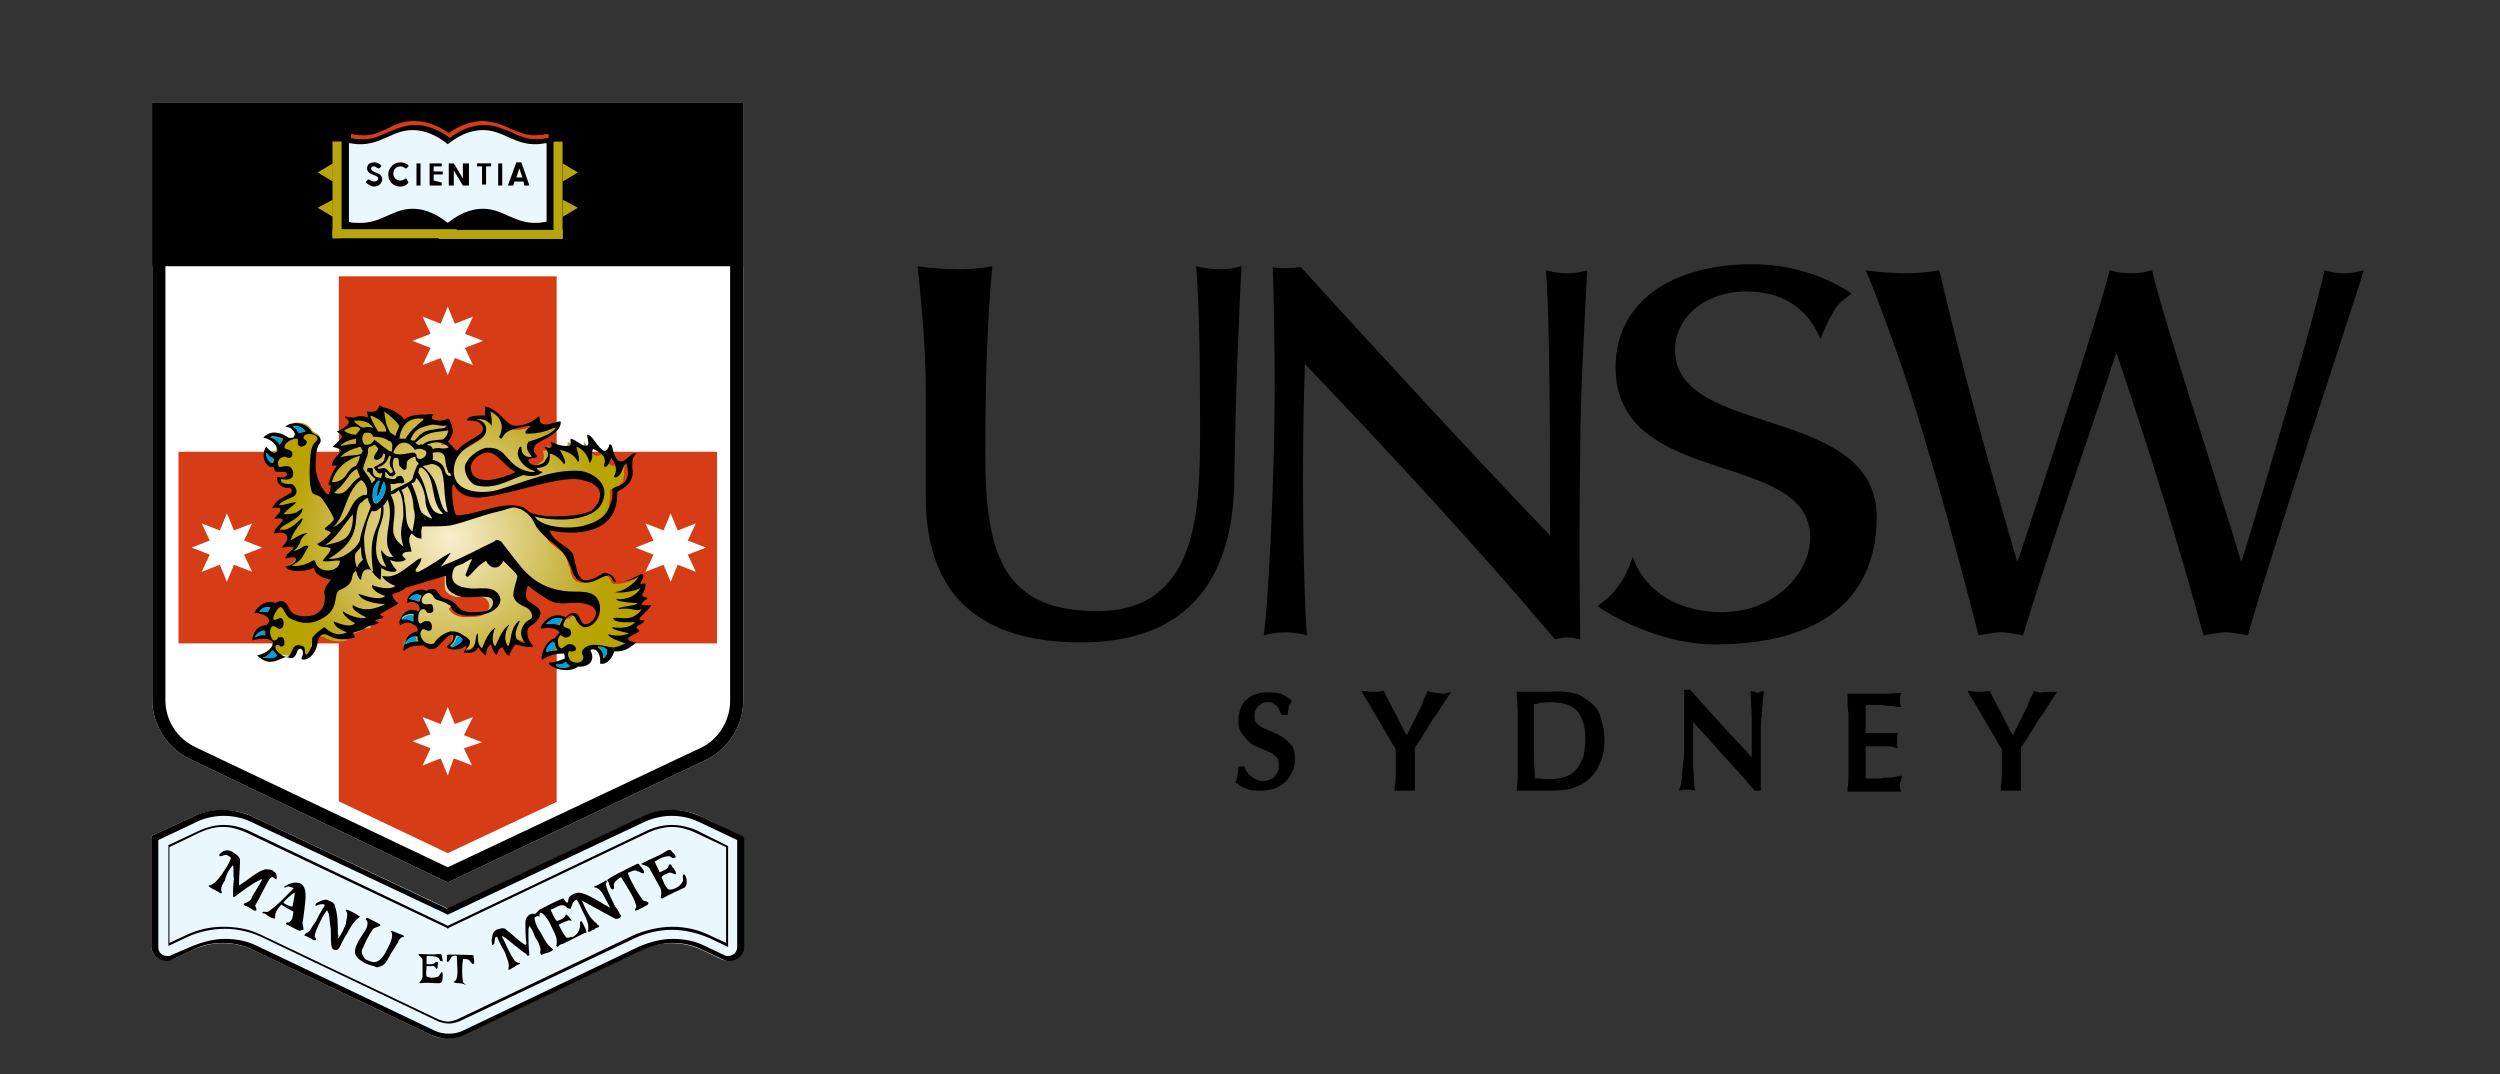 <?xml version="1.0" encoding="utf-8"?>
<!-- Generator: Adobe Illustrator 21.0.0, SVG Export Plug-In . SVG Version: 6.00 Build 0)  -->
<svg version="1.1" xmlns="http://www.w3.org/2000/svg" xmlns:xlink="http://www.w3.org/1999/xlink" x="0px" y="0px"
	 viewBox="0 0 247.9 106.5" style="enable-background:new 0 0 247.9 106.5;" xml:space="preserve">
<rect x="0" y="0" width="247.9" height="106.5" fill="#333333" stroke="none"/>
<style type="text/css">
	.st0{fill:#FFFFFF;}
	.st1{clip-path:url(#SVGID_2_);fill:#D63D16;}
	.st2{fill:#EBF7FE;}
	.st3{fill-rule:evenodd;clip-rule:evenodd;fill:url(#SVGID_3_);}
	.st4{fill-rule:evenodd;clip-rule:evenodd;fill:url(#SVGID_4_);}
	.st5{fill-rule:evenodd;clip-rule:evenodd;fill:url(#SVGID_5_);}
	.st6{fill-rule:evenodd;clip-rule:evenodd;fill:url(#SVGID_6_);}
	.st7{fill-rule:evenodd;clip-rule:evenodd;fill:url(#SVGID_7_);}
	.st8{fill-rule:evenodd;clip-rule:evenodd;fill:url(#SVGID_8_);}
	.st9{fill-rule:evenodd;clip-rule:evenodd;fill:url(#SVGID_9_);}
	.st10{fill-rule:evenodd;clip-rule:evenodd;fill:url(#SVGID_10_);}
	.st11{fill-rule:evenodd;clip-rule:evenodd;fill:url(#SVGID_11_);}
	.st12{fill-rule:evenodd;clip-rule:evenodd;fill:url(#SVGID_12_);}
	.st13{fill-rule:evenodd;clip-rule:evenodd;fill:url(#SVGID_13_);}
	.st14{fill-rule:evenodd;clip-rule:evenodd;fill:url(#SVGID_14_);}
	.st15{fill-rule:evenodd;clip-rule:evenodd;fill:url(#SVGID_15_);}
	.st16{fill-rule:evenodd;clip-rule:evenodd;}
	.st17{fill:#009FE3;}
	.st18{fill:#B8A40C;}
	.st19{fill:#D63D16;}
</style>
<g id="Layer_1">
	<g>
		<g>
			<path class="st0" d="M15.1,69.4V10.2h58.6v59.3c0,2.5-1.5,4.8-3.8,5.9L44.4,87.5L18.9,75.3C16.6,74.2,15.1,71.9,15.1,69.4z"/>
		</g>
		<g>
			<defs>
				<path id="SVGID_1_" d="M20,73c-1.4-0.7-2.3-2-2.3-3.6v-42h53.4v42.1c0,1.5-0.9,2.9-2.3,3.6L44.4,84.6L20,73z"/>
			</defs>
			<clipPath id="SVGID_2_">
				<use xlink:href="#SVGID_1_"  style="overflow:visible;"/>
			</clipPath>
			<polygon class="st1" points="33.6,26.4 33.6,44.8 15.1,44.8 15.1,63.8 33.6,63.8 33.6,87.5 44.4,87.5 55.2,87.5 55.2,63.8 
				73.7,63.8 73.7,44.8 55.2,44.8 55.2,26.4 			"/>
		</g>
		<g>
			<path class="st2" d="M63.7,81l-19.3,9.1L25.1,81c-1.9-0.9-4.1-0.9-6,0l-3.9,1.8c-0.1,0.1-0.2,0.2-0.2,0.3v10.7
				c0,1.1,1.2,1.8,2.2,1.3l1.9-0.9c1.9-0.9,4.1-0.9,6,0l17.6,8.4c1,0.5,2.3,0.5,3.3,0l17.6-8.4c1.9-0.9,4.1-0.9,6,0l1.9,0.9
				c1,0.5,2.2-0.2,2.2-1.3V83.2c0-0.1-0.1-0.3-0.2-0.3L69.6,81C67.8,80.1,65.6,80.1,63.7,81z"/>
			<path d="M66.6,80.9c0.9,0,1.9,0.2,2.7,0.6l3.8,1.8v10.6c0,0.6-0.5,0.9-0.9,0.9c-0.1,0-0.3,0-0.4-0.1l-1.9-0.9
				c-1-0.5-2.1-0.7-3.2-0.7c-1.1,0-2.2,0.3-3.2,0.7l-17.6,8.4c-0.4,0.2-0.9,0.3-1.4,0.3s-1-0.1-1.4-0.3l-17.6-8.4
				c-1-0.5-2.1-0.7-3.2-0.7c-1.1,0-2.2,0.3-3.2,0.7L17,94.7c-0.1,0.1-0.3,0.1-0.4,0.1c-0.5,0-0.9-0.3-0.9-0.9V83.3l3.8-1.8
				c0.8-0.4,1.8-0.6,2.7-0.6c0.9,0,1.9,0.2,2.7,0.6l19.3,9.1l0.2,0.1l0.2-0.1l19.3-9.1C64.8,81.1,65.7,80.9,66.6,80.9 M66.6,80.3
				c-1,0-2,0.2-3,0.7l-19.3,9.1L25.1,81c-0.9-0.4-2-0.7-3-0.7c-1,0-2,0.2-3,0.7l-3.9,1.8c-0.1,0.1-0.2,0.2-0.2,0.3v10.7
				c0,0.8,0.7,1.5,1.5,1.5c0.2,0,0.4,0,0.7-0.2l1.9-0.9c0.9-0.5,2-0.7,3-0.7c1,0,2,0.2,3,0.7l17.6,8.4c0.5,0.2,1.1,0.4,1.7,0.4
				c0.6,0,1.1-0.1,1.7-0.4l17.6-8.4c0.9-0.4,2-0.7,3-0.7c1,0,2,0.2,3,0.7l1.9,0.9c0.2,0.1,0.4,0.2,0.7,0.2c0.8,0,1.5-0.6,1.5-1.5
				V83.2c0-0.1-0.1-0.3-0.2-0.3L69.6,81C68.7,80.6,67.7,80.3,66.6,80.3L66.6,80.3z"/>
		</g>
		<path d="M66.6,82c0.8,0,1.5,0.2,2.2,0.5L72,84v9.5l-1.5-0.7c-1.2-0.6-2.5-0.9-3.8-0.9c-1.3,0-2.6,0.3-3.8,0.8l-17.6,8.4
			c-0.3,0.1-0.6,0.2-0.9,0.2c-0.3,0-0.6-0.1-0.9-0.2l-17.6-8.4c-1.2-0.6-2.5-0.8-3.8-0.8c-1.3,0-2.6,0.3-3.8,0.9l-1.5,0.7l0-9.5
			l3.1-1.5c0.7-0.3,1.4-0.5,2.2-0.5c0.8,0,1.5,0.2,2.2,0.5L44.3,92l0.1,0.1l0.1-0.1l19.9-9.5C65.1,82.2,65.9,82,66.6,82 M66.6,81.8
			c-0.8,0-1.6,0.2-2.3,0.5l-19.9,9.5l-19.9-9.5c-0.7-0.3-1.5-0.5-2.3-0.5c-0.8,0-1.6,0.2-2.3,0.5l-3.2,1.5v10l1.9-0.9
			c1.1-0.5,2.4-0.8,3.7-0.8c1.3,0,2.5,0.3,3.6,0.8l17.6,8.4c0.3,0.1,0.7,0.2,1,0.2s0.7-0.1,1-0.2L63,93c1.1-0.5,2.4-0.8,3.6-0.8
			c1.3,0,2.5,0.3,3.7,0.8l1.9,0.9v-10L69,82.3C68.3,82,67.4,81.8,66.6,81.8L66.6,81.8z"/>
		<rect x="15.1" y="10.2" width="58.6" height="16.2"/>
		<g>
			<g>
				<g id="Gold_Fill_18_">
					
						<radialGradient id="SVGID_3_" cx="35675.73" cy="-41566.23" r="2.868786e-03" gradientTransform="matrix(8.000000e-02 0 0 7.730000e-02 -2826.65 3257.877)" gradientUnits="userSpaceOnUse">
						<stop  offset="0" style="stop-color:#F7EFCE"/>
						<stop  offset="0.751" style="stop-color:#C7B23A"/>
						<stop  offset="0.969" style="stop-color:#B8A300"/>
					</radialGradient>
					<polygon class="st3" points="27.4,44.8 27.4,44.8 27.4,44.8 					"/>
					
						<radialGradient id="SVGID_4_" cx="35675.906" cy="-41566.586" r="0" gradientTransform="matrix(8.000000e-02 0 0 7.730000e-02 -2826.65 3257.877)" gradientUnits="userSpaceOnUse">
						<stop  offset="0" style="stop-color:#F7EFCE"/>
						<stop  offset="0.751" style="stop-color:#C7B23A"/>
						<stop  offset="0.969" style="stop-color:#B8A300"/>
					</radialGradient>
					<polygon class="st4" points="27.4,44.8 27.4,44.8 27.4,44.8 					"/>
					
						<radialGradient id="SVGID_5_" cx="36002.363" cy="-41549.996" r="0" gradientTransform="matrix(8.000000e-02 0 0 7.730000e-02 -2826.65 3257.877)" gradientUnits="userSpaceOnUse">
						<stop  offset="0" style="stop-color:#F7EFCE"/>
						<stop  offset="0.751" style="stop-color:#C7B23A"/>
						<stop  offset="0.969" style="stop-color:#B8A300"/>
					</radialGradient>
					<polygon class="st5" points="53.5,46.1 53.5,46.1 53.5,46.1 					"/>
					
						<radialGradient id="SVGID_6_" cx="35674.688" cy="-41564.98" r="0" gradientTransform="matrix(8.000000e-02 0 0 7.730000e-02 -2826.65 3257.877)" gradientUnits="userSpaceOnUse">
						<stop  offset="0" style="stop-color:#F7EFCE"/>
						<stop  offset="0.751" style="stop-color:#C7B23A"/>
						<stop  offset="0.969" style="stop-color:#B8A300"/>
					</radialGradient>
					<polygon class="st6" points="27.3,44.9 27.3,44.9 27.3,44.9 					"/>
					
						<radialGradient id="SVGID_7_" cx="35890.352" cy="-41454.98" r="208.832" gradientTransform="matrix(8.000000e-02 0 0 7.730000e-02 -2826.65 3257.877)" gradientUnits="userSpaceOnUse">
						<stop  offset="0" style="stop-color:#F7EFCE"/>
						<stop  offset="0.751" style="stop-color:#C7B23A"/>
						<stop  offset="0.969" style="stop-color:#B8A300"/>
					</radialGradient>
					<path class="st7" d="M30.3,65.1C30.4,65.1,30.4,65.1,30.3,65.1l0.1-0.1c0,0,0,0,0,0l0.1-0.1c0.1-0.1,0.1-0.1,0.1-0.2l0.1-0.1
						l0.2,0.1l-0.2-0.1l0.1-0.1l0.2,0.1l-0.2-0.1l0-0.1l0.2,0.1l-0.2-0.1l0.1-0.5c0-0.1,0-0.1,0-0.1c0-0.1,0.1-0.3,0.2-0.4
						c0,0,0.1-0.1,0.1-0.1l0.1-0.1c0,0,0,0,0,0l0.1-0.1h0c0,0,0,0,0.1,0l0,0c0,0,0,0,0,0l0,0c0,0,0,0,0,0l0,0c0,0,0,0,0.1,0
						c0.2,0,0.5,0,0.7,0.2c0.3,0.1,0.6,0.3,1.2,0.3c0.3,0,0.6,0,0.9-0.1c-0.1-0.1-0.1-0.4,0.1-0.5l0,0l0.3-0.1
						c0.3-0.1,0.6-0.2,0.9-0.3c0.2-0.2,0.5-0.3,0.8-0.3c0.1,0,0.2,0,0.3-0.1c-0.1-0.1-0.1-0.2-0.1-0.3v-0.1l0.1-0.1
						c0.1-0.1,0.2-0.1,0.4-0.2c0,0,0,0,0.1,0c-0.1,0-0.1-0.1-0.1-0.2c0-0.2,0.2-0.4,1-0.8c0.2-0.1,0.6-0.3,0.7-0.4
						c-0.2-0.2-0.4-0.5-0.5-0.7c-0.1-0.2,0.1-0.4,0.2-0.4l0.1,0c0.3-0.1,0.8-0.2,1-0.5l0-0.1l0.1,0c0.1,0,0.3-0.1,0.7-0.2
						c1-0.3,2.6-0.8,3.3-1l0.3-0.1l0,0.5l-0.2,0l0,0l0.2,0l0,0.3c0,0,0,0.1,0,0.1l0,0.1c0,0,0,0.1,0,0.1l0,0c0,0.2,0.1,0.4,0.2,0.5
						l0.1,0.1c0.2,0.2,0.5,0.3,0.9,0.4c0.1,0,0.3,0,0.4,0c0.2,0,0.4,0,0.7,0c0.4,0,0.9-0.1,1.3,0c0.4,0,0.7,0.3,0.8,0.7
						c0.1,0.4-0.2,1-0.9,1.2c-0.6,0.1-1.1,0.1-1.6,0.1l0,0c-0.9-0.1-1.2-0.4-1.5-0.8L44.8,60c-0.1-0.1-0.1-0.1-0.3-0.2
						c-0.1-0.1-0.3-0.1-0.4-0.2c-0.2-0.1-0.4-0.1-0.6-0.3c-0.1,0-0.1-0.1-0.2-0.2c-0.1-0.1-0.1-0.1-0.1-0.2l0,0
						c-0.2-0.2-0.3-0.4-0.5-0.4c-0.2,0-0.4,0.1-0.5,0.2L42.1,59l-0.2-0.1c-0.4-0.2-1,0-1.3,0.4c-0.1,0.1-0.2,0.2-0.2,0.3
						c0,0,0.1,0,0.1,0c0,0,0.1,0,0.1,0h0c0,0,0.1,0,0.1,0l0.1,0c0,0,0.1,0,0.1,0l0,0l0,0c0,0,0.1,0,0.1,0l0,0c0,0,0.1,0,0.1,0
						c0,0,0.1,0,0.1,0.1l0,0c0,0,0.1,0,0.1,0.1l0,0c0,0,0,0,0.1,0.1l0.1,0.1v0c0,0,0,0,0,0l0,0c0,0,0,0.1,0.1,0.1l0,0
						c0,0.1,0.1,0.2,0,0.3c0,0.1-0.2,0.4-0.4,0.4c-0.1,0-0.1,0-0.2-0.1c-0.1-0.1-0.3-0.1-0.4-0.1c-0.4,0-0.8,0.4-0.9,0.7
						c0,0.1-0.1,0.2-0.1,0.2c0.5-0.2,1-0.2,1.4,0.2c0.4,0.2,0.4,0.6,0.4,0.8v0.2l-0.2,0.1c-0.6,0.2-1,0.4-1.2,1.2
						c0.6-0.3,1.2-0.3,1.7-0.3h0.1l0.1,0.1c0.3,0.3,0.7,0.4,1,0.2c0.3-0.2,0.5-0.5,0.8-0.7c0.3-0.3,0.4-0.5,0.6-0.5l0,0
						c0.1,0,0.1-0.1,0.2-0.1c0.1,0,0.2,0,0.3,0.2c0.1,0.2,0.1,0.5,0,0.6c-0.1,0.3-0.3,0.5-0.5,0.6c0.1,0,0.2,0,0.3,0
						c0.4,0,0.6,0,0.8-0.1c0,0,0.1,0,0.1,0c0.1,0,0.1-0.1,0.2-0.1c0.1,0,0.2-0.1,0.2-0.1l0.1,0c0.1,0,0.1,0.1,0.2,0.1
						c0.1,0.1,0.1,0.2,0,0.3c0,0.1-0.1,0.2-0.1,0.2c0.5,0,0.7-0.1,0.9-0.4l0.2-0.3l0.2,0.2c0.1,0.1,0.2,0.2,0.2,0.3
						c0.1,0.1,0.1,0.1,0.2,0.2c0.1-0.3,0.2-0.7,0.6-0.9l0.4-0.2v0.4c0,0.1,0.1,0.5,0.2,0.7c0.1-0.2,0.1-0.3,0.2-0.4
						c0,0,0.2-0.3,0.4-0.3l0,0c0.2,0,0.3,0.2,0.4,0.4c0,0.1,0.1,0.2,0.2,0.3c0.2-0.4,0.5-0.8,0.6-1l0.1-0.1l0.1,0
						c0.1,0,0.2,0,0.3,0.1c0.3,0.1,0.7,0.2,1,0.2c-0.3-0.4-0.4-0.7-0.4-1.3c0,0,0-0.1,0-0.1c0,0,0-0.1,0-0.1
						c0.1-0.3,0.3-0.5,0.6-0.6l0.1-0.1c0.1-0.1,0.2-0.2,0.3-0.3c0.3-0.3,0.3-0.4,0.3-0.7c-0.1-0.2-0.4-0.4-0.6-0.6
						c-0.2-0.1-0.3-0.2-0.4-0.3c-0.6-0.7-0.1-1.6-0.1-1.6c0-0.1,0.1-0.1,0.2-0.2l0.2-0.1l0.2,0.1c0.6,0.5,1.1,0.8,1.7,1.2
						c0.4,0.3,1,0.5,1.6,0.5c0.2,0,0.4,0,0.5,0c0.2,0,0.4,0,0.7,0c1.1,0,2.3,0.3,2.3,1.3c0,0.6-0.6,1.4-1.3,1.4c-0.1,0-0.1,0-0.2,0
						l0,0l0,0c-0.2-0.1-0.3-0.4-0.5-0.6c-0.1-0.3-0.2-0.4-0.4-0.5l0,0c-0.1-0.1-0.4,0.1-0.6,0.3L56,61.4l-0.1-0.1
						c-0.9-0.4-1.5-0.1-2,0.7c0,0,0,0,0,0c0.1,0,0.3,0,0.4,0c0.5,0,1,0.2,1.3,0.5l0.1,0.1v0.1c0,0.2-0.1,0.2-0.2,0.3
						c-0.1,0-0.2,0.1-0.4,0.5l-0.1,0.1l-0.1,0c-0.4,0.1-1,0.8-1.1,1.5c0.5-0.3,1.2-0.5,1.9-0.5h0.1l0.1,0.1c0.2,0.2,0.2,0.5,0.2,0.7
						v0.1l-0.1,0.1c-0.5,0.2-0.9,0.3-1.3,0.4c0.3,0.2,0.8,0.4,1.3,0.4c0.4,0,0.8-0.1,1-0.3l0.1-0.1l0.1,0c0.5,0.1,0.9-0.1,1-0.4
						c0.1-0.2,0.1-0.5,0-0.8c-0.1-0.1-0.1-0.2,0-0.4c0.1-0.1,0.2-0.2,0.3-0.2c0,0,0.1,0,0.2,0c0.2,0,0.4,0.1,0.6,0.3
						c0.2,0.3,0.3,0.7,0.3,1.1c0.2,0,0.4-0.2,0.6-0.5l0,0c0-0.1,0.1-0.1,0.1-0.2c0.1-0.2,0.1-0.3,0.1-0.4l0-0.2h0.2
						c0.6,0,1-0.1,1.7-0.5c-0.1,0-0.2-0.1-0.3-0.2l0,0c-0.1-0.1-0.3-0.2-0.1-0.5l0,0c0.1-0.1,0.3-0.2,0.6-0.4
						c0.1-0.1,0.2-0.1,0.3-0.2c-0.1-0.1-0.2-0.2-0.2-0.3v-0.1l0,0c0.1-0.2,0.3-0.3,0.4-0.4c0,0,0.1-0.1,0.1-0.1
						c-0.2,0-0.3-0.1-0.3-0.3v-0.1l0.1-0.1c0,0,0.1-0.1,0.3-0.2c0.2-0.1,0.5-0.4,0.7-0.6h0c-0.3,0-0.5-0.1-0.7-0.2l-0.1-0.1l0.1-0.1
						c0.1-0.2,0.3-0.4,0.4-0.5c-0.1,0-0.2-0.1-0.3-0.1l0,0l0,0c-0.1-0.2,0-0.4,0.1-0.7c0.1-0.2,0.2-0.3,0.2-0.5c0,0,0,0,0,0
						c0,0-0.1,0-0.1,0c-0.2,0.1-0.3,0-0.4-0.1c-0.1-0.2,0-0.3,0.1-0.5c0-0.1,0.1-0.2,0.2-0.3c-0.2,0.1-0.4,0.2-0.6,0.3
						c-0.5,0.2-1,0.4-1.6,0.4c-0.1,0-0.2,0-0.3,0l-0.1,0l-0.1-0.1c0,0-0.1-0.1-0.1-0.2c-0.1-0.2-0.3-0.6-0.9-0.6
						c-0.1,0-0.1,0-0.1,0.1c-0.5,0.3-1.2,0.7-1.8,0.7c-0.2,0-0.3,0-0.4-0.1l-0.1,0c0,0-0.1,0-0.1,0c0,0,0,0-0.1-0.1
						c-0.4-0.3-0.5-0.8-0.6-1.3c0-0.1,0-0.1-0.1-0.2c-0.1-0.2-0.2-0.8-0.2-0.9c-0.2-0.3-0.5-0.5-0.8-0.7c-0.5-0.4-1.1-0.8-1.4-1.5
						l0,0c0,0,0-0.1,0-0.1l-0.1-0.4l2.1,0.3l0.3,0l1.4-0.1l0.9-0.2l0.8-0.4l0.5-0.4l0.4-0.6l0-0.1c0,0,0,0,0-0.1l0-0.1
						c0,0,0-0.1,0-0.1l0.1-0.3c0,0,0,0,0-0.1c0,0,0,0,0-0.1l0-0.1c0,0,0-0.1,0-0.1l0.1-0.7l0-0.4l0-0.1c0-0.1,0-0.3,0.2-0.3v0
						l0.2-0.1c0.1,0,0.1-0.1,0.2-0.1l0.2-0.1c0,0,0.1-0.1,0.1-0.1c0,0,0.1,0,0.1-0.1l0.1-0.1c0,0,0,0,0.1-0.1c0,0,0.1-0.1,0.1-0.1
						l0,0c0,0,0,0,0-0.1l0.2,0.1l-0.2-0.1c0,0,0,0,0-0.1l0.2,0.1l-0.2-0.1c0,0,0,0,0-0.1l0.2,0.1l-0.2-0.1c0-0.1,0.1-0.1,0.1-0.2
						l0,0c0,0,0-0.1,0-0.1l0,0c0,0,0,0,0-0.1l0,0c0,0,0-0.1,0-0.1c0-0.1,0-0.1,0-0.1v0c0,0,0-0.1,0-0.1l0,0c0,0,0-0.1,0-0.1l0,0
						c0,0,0-0.1,0-0.1l0-0.1c0-0.1,0-0.2,0-0.3v0c0,0,0-0.1,0-0.1l0,0c0,0,0-0.1,0-0.1c0-0.1,0-0.1,0-0.1l0,0c0,0,0-0.1,0-0.1l0,0
						c0,0,0-0.1,0-0.1c0,0,0,0,0,0c0,0,0,0-0.1,0.1c-0.3,0.2-0.6,0.5-0.9,0.5c-0.5,0-0.8-0.4-1.1-1.4c-0.1,0.2-0.3,0.4-0.6,0.4l0,0
						c0,0,0,0-0.1,0l0,0c-0.4-0.1-0.7-0.6-0.9-1c-0.1-0.1-0.2-0.3-0.3-0.4l0,0.2c0,0,0,0,0,0.1l0,0l0,0.1c0,0,0,0,0,0c0,0,0,0,0,0
						c0,0,0,0,0,0c0,0,0,0,0,0.1c0,0,0,0,0,0c0,0,0,0,0,0l0,0c0,0,0,0,0,0l0,0c0,0,0,0-0.1,0l0,0c0,0,0,0-0.1,0c0,0,0,0,0,0
						c0,0,0,0-0.1,0c-0.1,0-0.1,0-0.1,0l-0.1,0c0,0,0,0-0.1,0l-0.5-0.3l-0.1,0l0.1-0.2l-0.1,0.2l-0.4-0.2l0.1-0.2l-0.1,0.2l0,0
						c0,0.2,0,0.4-0.2,0.6l-0.1,0.1l-0.1,0c-0.1,0-0.3,0-0.4,0c-0.5,0-0.9-0.1-1.2-0.3l0,0.1c0,0.1,0,0.2-0.1,0.3l0,0
						c-0.1,0.1-0.3,0.1-0.4,0.1c0.1,0.2,0.2,0.5,0.1,0.8l0,0c0,0.1,0,0.1-0.1,0.2c0,0,0,0,0,0l0,0c0,0,0,0,0,0l0,0l0,0c0,0,0,0,0,0
						l0,0l-0.2-0.2l0,0l0.2,0.2c0,0,0,0-0.1,0.1l-0.3,0.2l-0.2,0.1c0,0,0,0,0,0l0,0c0,0,0,0-0.1,0l0,0c0,0,0,0-0.1,0
						c0,0-0.1,0-0.1,0l-0.1,0l-0.3,0c0,0,0,0-0.1,0c0,0-0.1,0-0.1,0l-0.1,0c0,0,0,0-0.1,0l0,0c0,0,0,0,0,0c0,0,0,0,0,0c0,0,0,0,0,0
						L52.3,46c0,0,0,0,0,0l0,0c0,0,0,0,0,0c0,0,0,0,0,0c0,0,0,0,0-0.1c0-0.1-0.1-0.2,0-0.3c0.1-0.2,0.4-0.3,0.7-0.3c0,0,0,0,0,0
						c-0.1-0.2-0.3-0.5-0.1-1c0.1-0.3,0.5-0.6,1-0.8c0.7-0.4,1.4-0.8,1.5-1.3c-0.1,0-0.3,0.1-0.4,0.1c-0.3,0.1-0.6,0.2-0.9,0.2
						c-0.2,0-0.4-0.1-0.6-0.2c-0.1-0.1-0.2-0.3-0.2-0.4c-0.8,0.6-1.7,0.8-2.4,0.7l0,0c-0.4-0.1-0.7-0.4-1-0.8
						c-0.4-0.4-0.9-0.8-1.5-1v0.8h-0.2c-0.4,0-0.9,0-1.2,0.1c0.5,0.1,0.9,0.2,1.1,0.9c0.2,0.6-0.4,1-1.1,1.4
						c-0.5,0.3-1.1,0.6-1.5,1.1L45.3,45l-0.2-0.1c-0.2-0.1-0.4-0.3-0.6-0.5c-0.1-0.1-0.2-0.2-0.3-0.3h-0.5l0.3-0.4
						c0.3-0.3,0.4-0.6,0.4-0.9c0-0.3-0.1-0.6-0.2-0.7c0-0.1-0.1-0.1-0.1-0.2C44.1,42,43.8,42,43.5,42c-0.5,0-0.8-0.1-0.9-0.4
						c0-0.1,0-0.2,0-0.3c-0.1,0-0.1,0-0.2,0l-0.1,0c-0.7,0-1.6,0-2.2,0.4L39.9,42l-0.1-0.2c-0.5-0.6-1.2-1.1-1.9-1.2l-0.1,0
						l-0.1-0.1c0,0,0,0-0.1-0.1c-0.2,0.4-0.5,0.6-1,0.6c0,0,0,0.1,0,0.1c0,0.1,0.1,0.2,0.1,0.3v0.3l-0.3-0.1c0,0-0.3-0.1-0.6-0.1
						c-0.2,0-0.4,0-0.6,0.1l0,0h0c-0.1,0-0.2,0-0.3,0c0,0,0,0.1,0,0.2l0,0c-0.1,0.5-0.6,0.8-0.9,1c0,0,0,0-0.1,0
						c0.1,0.1,0.2,0.2,0.3,0.4c0.1,0.2-0.1,0.5-0.7,1c0,0,0,0,0,0c0.1,0,0.2,0.1,0.3,0.1c0.3,0.2,0.3,0.4,0.3,0.4
						c-0.1,0.2-0.3,0.4-0.4,0.6c-0.2,0.2-0.3,0.3-0.4,0.5c0.1,0,0.2,0,0.3,0.1l0.3,0.1l-0.2,0.2c0,0-0.1,0.1-0.1,0.1
						c-0.3,0.4-0.5,0.9-0.7,1.5l0.2,0l0,0.2c0,0.4-0.1,0.7-0.3,1l0,0l0,0c-0.1,0.1-0.1,0.1-0.2,0.1c-0.4,0-0.8-0.7-1-1.1
						c-0.2-0.3-0.5-1.1-0.5-1.9c0-1.9,0.3-2.3,0.5-2.5c0.1-0.1,0.1-0.1,0.1-0.2c0-0.2-0.1-0.3-0.3-0.4c-0.2-0.1-0.4-0.2-0.5-0.4
						c-0.3-0.5-0.8-0.7-1.4-0.7c-0.1,0-0.3,0-0.4,0.1c0.2,0.1,0.4,0.2,0.6,0.6c0.1,0.3,0,0.5-0.1,0.5c0,0,0,0.1,0,0.1v0.2H29
						c-0.1,0-0.1,0-0.2,0c-0.2,0-0.3,0-0.5-0.1c-0.3-0.2-0.8-0.4-1.2-0.4c-0.2,0-0.4,0.1-0.6,0.2l-0.1,0.2l0.1-0.2l0.2,0.1
						c0,0,0,0,0.1,0c0,0,0,0,0.1,0l0,0c0,0,0.1,0,0.1,0l0.2,0.1c0,0,0,0,0.1,0l0,0c0,0,0,0,0.1,0.1c0,0,0,0,0,0c0,0,0,0,0,0.1l0,0.1
						c0,0,0,0,0,0.1c0,0,0,0,0,0.1c0,0,0,0,0,0.1c0,0,0,0,0,0.1c0,0,0,0,0,0.1l0,0.1c0,0,0,0.1,0,0.1l0,0.1c0,0.1,0,0.1,0,0.2l0,0
						c0,0,0,0,0,0c0,0,0,0,0,0c0,0,0,0,0,0c0,0,0,0,0,0l0,0c0,0,0,0,0,0l-0.1,0.1c0,0,0,0,0,0c0,0,0,0,0,0l0,0c0,0,0,0,0,0l-0.1,0
						l-0.1,0c0,0,0,0,0,0c0,0,0,0,0,0l-0.1,0c0,0,0,0,0,0L26.7,45l0.1-0.2L26.7,45l-0.1,0c0,0,0,0,0,0l-0.1-0.1l0.1-0.2l-0.2,0.2
						l0,0l0.1-0.2l-0.2,0.2l0,0l0.2-0.2l-0.2,0.2l0,0c0,0.1,0,0.1,0,0.2l0,0.1c0,0.4,0.1,0.9,0.5,1c0,0,0,0,0.1,0c0,0,0,0,0.1,0
						c0.3,0,0.4,0.3,0.4,0.4c0,0.1,0,0.1,0.1,0.1c0,0,0,0,0,0l0,0c0,0,0,0,0.1,0c0,0,0,0,0,0c0.1,0,0.1,0,0.1,0c0,0,0,0,0.1,0l0.3,0
						c0,0,0.1,0,0.1,0c0.1,0,0.2,0,0.3,0.1l0,0l0,0l0,0c0,0,0,0,0,0c0,0,0,0.1,0.1,0.1l0,0c0,0,0,0,0,0.1l0,0c0,0,0,0,0,0.1l0,0
						c0,0,0,0,0,0.1l0,0c0,0,0,0,0,0.1l0,0c0,0,0,0,0,0.1l0,0c0,0,0,0,0,0c0,0-0.1,0.1-0.1,0.1l-0.1,0c0,0-0.1,0-0.1,0l-0.1,0
						c0,0,0,0,0,0l-0.1,0l-0.1,0c0,0,0,0-0.1,0l-0.1,0l0-0.2l0,0l-0.1,0.2l0-0.2l0,0.2l0,0c0,0.1,0,0.2,0.1,0.3
						c0.2,0.2,0.4,0.3,0.7,0.3c0,0,0.1,0,0.1,0c0.2,0,0.3,0.1,0.4,0.3c0.1,0.2,0,0.5-0.1,0.6l0,0c-0.2,0.1-0.4,0.2-0.6,0.3
						c-0.4,0.2-0.7,0.4-0.9,0.6c0.4,0,0.5,0.2,0.5,0.4c0,0.3-0.1,0.5-0.3,0.7c0.2,0,0.3,0.1,0.4,0.2c0.2,0.3-0.1,0.6-0.3,0.8
						c-0.1,0.1-0.2,0.2-0.3,0.4c0.1,0,0.2,0,0.3,0c0.5,0,0.8,0.2,0.9,0.7l0,0c0,0.2-0.1,0.5-0.2,0.7c0.1,0,0.2,0,0.3,0
						c0.3,0,0.4,0.1,0.4,0.2c0.2,0.2-0.1,0.4-0.3,0.6c-0.1,0.1-0.2,0.2-0.3,0.3c0.2,0,0.4,0,0.7,0l0.1,0l0,0.1
						c0.1,0.2,0.1,0.4,0,0.5c-0.1,0.2-0.4,0.4-0.7,0.5c0.2,0.1,0.5,0.1,0.8,0.1c0.5,0,1.1-0.1,1.4-0.3l0.3-0.1l0.1,0.3
						c0.2,0.7,0.8,0.9,1.3,1c0.2,0.1,0.4,0.1,0.4,0.3v0.1l-0.1,0.1c-0.4,0.3-0.7,1-0.6,1.3l0,0c0.1,0.7-0.1,1.3-0.5,1.8
						c-0.4,0.4-0.9,0.6-1.5,0.6c-0.8,0-1.7-0.1-2-1c-0.2-0.5-0.5-0.6-0.9-0.3l-0.1,0.1L27,60.1c-0.1-0.1-0.2-0.1-0.4-0.1
						c-0.4,0-0.9,0.3-1.2,0.6c0.5,0.1,1,0.3,1.2,0.7c0.1,0.2,0.1,0.5-0.3,0.9l-0.1,0.1h-0.1c-0.6,0-1,0.3-1.1,0.9
						c0.3-0.1,0.6-0.1,0.9-0.1c0.9,0,1.1,0.4,1.1,0.6c0.1,0.5-0.5,1.1-1.3,1.4c0.3,0.2,0.6,0.3,0.9,0.3c0.3,0,0.6-0.1,1-0.3
						c0.1,0,0.2-0.1,0.3-0.1c0.2-0.1,0.4-0.1,0.5,0l0.1,0c0.3,0.1,0.4,0,0.5-0.4c0.1-0.2,0.1-0.3,0.3-0.4c0.1-0.1,0.2-0.1,0.3-0.1
						c0.1,0,0.2,0,0.3,0.1c0.1,0.1,0.2,0.2,0.2,0.2l0,0c0,0,0,0.1,0,0.1c0,0.1,0,0.1,0,0.1c0,0,0,0.1,0,0.1c0,0,0,0.1,0,0.1l0,0
						c0,0,0,0.1,0,0.1c0,0,0,0.1,0,0.1l0,0c0,0,0,0,0,0l0,0l0,0c0,0,0,0,0,0l0.1,0.2l0-0.2l0,0l0.1,0.2l0-0.2l0.1,0.2l-0.1-0.2
						l0.1,0l0.1,0.2l-0.1-0.2L30.3,65.1z M46.8,45.4c0.4-0.5,1-0.8,1.6-0.8c0.2,0,0.4,0,0.6,0.1c0.4,0.2,0.7,0.6,1,0.9
						c0.4,0.4,0.7,0.7,1.2,1l0.1,0.1v0.1c0,0.1,0,0.3-1.2,0.7c-0.3,0.1-1.2,0.3-1.7,0.3c-1.3,0-1.9-0.5-1.9-1.5
						C46.4,46,46.5,45.7,46.8,45.4z M44.6,48L44.6,48l0.4-0.5l0.1,0.3c0.4,0.8,1.2,1.2,2.3,1.2l0,0c0.3,0,0.7,0,1.1-0.1
						c1.1-0.2,2.4-0.5,3.6-0.8c1.7-0.5,3.4-0.9,4.7-0.9c0.9,0,2.8,0.4,2.8,1.7c0,0.8-0.3,1.3-0.9,1.8l0,0c-1,0.7-3.6,0.7-3.6,0.7
						c-0.6,0-2.2,0-2.9-0.6c-0.4-0.3-0.5-0.3-0.5-0.3c-0.4-0.1-0.7-0.2-1.1-0.2c-0.9,0-1.9,0.3-2.9,0.5c-0.9,0.2-1.8,0.5-2.6,0.5
						c-0.1,0-0.2,0-0.2-0.1C44.7,50.8,44.5,48.7,44.6,48z"/>
					
						<radialGradient id="SVGID_8_" cx="36003.898" cy="-41550.609" r="0" gradientTransform="matrix(8.000000e-02 0 0 7.730000e-02 -2826.65 3257.877)" gradientUnits="userSpaceOnUse">
						<stop  offset="0" style="stop-color:#F7EFCE"/>
						<stop  offset="0.751" style="stop-color:#C7B23A"/>
						<stop  offset="0.969" style="stop-color:#B8A300"/>
					</radialGradient>
					<polygon class="st8" points="53.7,46 53.7,46 53.7,46 					"/>
					
						<radialGradient id="SVGID_9_" cx="35988.289" cy="-41553.461" r="0" gradientTransform="matrix(8.000000e-02 0 0 7.730000e-02 -2826.65 3257.877)" gradientUnits="userSpaceOnUse">
						<stop  offset="0" style="stop-color:#F7EFCE"/>
						<stop  offset="0.751" style="stop-color:#C7B23A"/>
						<stop  offset="0.969" style="stop-color:#B8A300"/>
					</radialGradient>
					<polygon class="st9" points="52.4,45.8 52.4,45.8 52.4,45.8 					"/>
					
						<radialGradient id="SVGID_10_" cx="36022.652" cy="-41464.297" r="0" gradientTransform="matrix(8.000000e-02 0 0 7.730000e-02 -2826.65 3257.877)" gradientUnits="userSpaceOnUse">
						<stop  offset="0" style="stop-color:#F7EFCE"/>
						<stop  offset="0.751" style="stop-color:#C7B23A"/>
						<stop  offset="0.969" style="stop-color:#B8A300"/>
					</radialGradient>
					<polygon class="st10" points="55.2,52.7 55.2,52.7 55.2,52.7 					"/>
					
						<radialGradient id="SVGID_11_" cx="36056.184" cy="-41572.75" r="0" gradientTransform="matrix(8.000000e-02 0 0 7.730000e-02 -2826.65 3257.877)" gradientUnits="userSpaceOnUse">
						<stop  offset="0" style="stop-color:#F7EFCE"/>
						<stop  offset="0.751" style="stop-color:#C7B23A"/>
						<stop  offset="0.969" style="stop-color:#B8A300"/>
					</radialGradient>
					<polygon class="st11" points="57.8,44.3 57.8,44.3 57.8,44.3 					"/>
					
						<radialGradient id="SVGID_12_" cx="35904.664" cy="-41315.242" r="0.226" gradientTransform="matrix(8.000000e-02 0 0 7.730000e-02 -2826.65 3257.877)" gradientUnits="userSpaceOnUse">
						<stop  offset="0" style="stop-color:#F7EFCE"/>
						<stop  offset="0.751" style="stop-color:#C7B23A"/>
						<stop  offset="0.969" style="stop-color:#B8A300"/>
					</radialGradient>
					<path class="st12" d="M45.7,64.2C45.7,64.2,45.7,64.2,45.7,64.2L45.7,64.2C45.7,64.2,45.7,64.2,45.7,64.2L45.7,64.2z"/>
					
						<radialGradient id="SVGID_13_" cx="35683.66" cy="-41533.164" r="0" gradientTransform="matrix(8.000000e-02 0 0 7.730000e-02 -2826.65 3257.877)" gradientUnits="userSpaceOnUse">
						<stop  offset="0" style="stop-color:#F7EFCE"/>
						<stop  offset="0.751" style="stop-color:#C7B23A"/>
						<stop  offset="0.969" style="stop-color:#B8A300"/>
					</radialGradient>
					<polygon class="st13" points="28,47.4 28,47.4 28,47.4 					"/>
					
						<radialGradient id="SVGID_14_" cx="35664.836" cy="-41581.812" r="0" gradientTransform="matrix(8.000000e-02 0 0 7.730000e-02 -2826.65 3257.877)" gradientUnits="userSpaceOnUse">
						<stop  offset="0" style="stop-color:#F7EFCE"/>
						<stop  offset="0.751" style="stop-color:#C7B23A"/>
						<stop  offset="0.969" style="stop-color:#B8A300"/>
					</radialGradient>
					<polygon class="st14" points="26.5,43.6 26.5,43.6 26.5,43.6 					"/>
					
						<radialGradient id="SVGID_15_" cx="35678.391" cy="-41533.648" r="0" gradientTransform="matrix(8.000000e-02 0 0 7.730000e-02 -2826.65 3257.877)" gradientUnits="userSpaceOnUse">
						<stop  offset="0" style="stop-color:#F7EFCE"/>
						<stop  offset="0.751" style="stop-color:#C7B23A"/>
						<stop  offset="0.969" style="stop-color:#B8A300"/>
					</radialGradient>
					<polygon class="st15" points="27.6,47.3 27.6,47.3 27.6,47.3 					"/>
				</g>
				<path id="Black_Outline_18_" class="st16" d="M64.6,60c-0.3,0-0.8,0.1-1-0.1c0.3-0.5,0.6-0.4,0.6-0.6c-0.1-0.1-0.4-0.1-0.5-0.2
					c-0.1-0.2,0.4-0.7,0.3-1.2c-0.1-0.1-0.2,0-0.4,0c-0.4,0.1,0.5-0.7,0.1-1c-0.9,0.3-1.5,0.9-2.6,0.8c-0.1-0.1-0.2-0.8-1.1-0.9
					c-0.1,0-0.2,0-0.3,0.1c-0.6,0.4-1.6,0.9-2,0.5c-0.3-0.2-0.5-0.8-0.6-1.3c-0.1-0.3-0.2-1-0.3-1.2c-0.5-0.8-1.9-1.1-2.3-2.3
					c2.3,0.5,6.8,0.5,6.7-3.7c0-0.1,0-0.1,0.1-0.2c0.4-0.2,1.7-0.8,1.4-2.3c0,0,0-0.2,0-0.3c0-0.3,0-0.6,0.2-0.9
					c0.1-0.1,0.2-0.2,0.2-0.2c-0.6-0.5-1.7,2.4-2.4-0.7c0-0.1-0.1-0.3-0.3-0.2c0,0.3-0.3,0.7-0.5,0.6c-0.6-0.2-1.2-1.7-1.7-1.6
					c0.1,0.6,0.3,1.1-0.1,1.1c0,0-0.1,0-0.1,0c-0.5-0.1-0.9-0.6-1.4-0.7c-0.1,0.3,0.1,0.5-0.1,0.7c-0.9,0.1-1.4-0.2-1.9-0.4
					c0,0.1,0.1,0.2,0.1,0.4c0,0.1,0,0.1,0,0.1c-0.2,0.2-0.6,0-0.7,0c0,0,0,0,0,0c0,0.2,0.5,0.4,0.3,1C54,45.7,54,45.8,54,45.8
					c-0.3,0.3-1.3,0.6-1.6-0.1c-0.1-0.3,0.8-0.3,0.9-0.4c-0.1-0.2-0.5-0.4-0.3-1c0.1-0.6,2.7-1.1,2.6-2.5c-0.5-0.1-2.2,1-2.1-0.5
					c-0.1,0-0.2,0-0.2,0.1c-0.6,0.5-1.5,0.9-2.4,0.8c-0.8-0.2-1.4-1.6-2.8-1.9v0.9c-0.9,0-1.7,0-1.8,0.5c0.8,0,1.3,0,1.6,0.7
					c0.2,0.8-1.6,1.1-2.6,2.3c-0.3-0.2-0.8-0.9-0.9-0.9c0.3-0.3,0.5-0.7,0.5-1c0-0.3-0.1-0.6-0.2-0.9c-0.1-0.2-0.1-0.3-0.3-0.4
					c-0.6,0.4-2.1,0.2-1.4-0.4c-0.1,0-0.3-0.1-0.6,0c-0.8,0-1.7,0-2.3,0.5c-0.5-0.6-1.3-1.1-2.1-1.2c-0.1-0.1-0.3-0.2-0.4-0.2
					c-0.1,0.6-0.5,0.7-1.2,0.6c0,0.2,0.1,0.5,0.1,0.6c0,0-0.6-0.3-1.4,0c-0.4,0-0.8-0.1-0.9-0.1c0,0.1,0.4,0.4,0.4,0.5
					c-0.1,0.6-0.9,0.8-1.2,1c0.3,0.2,0.4,0.2,0.5,0.5c0.1,0.1-0.8,0.9-0.9,1c0.3,0.1,0.8,0.2,0.8,0.4c-0.3,0.5-0.9,0.9-0.9,1.5
					c0.1,0,0.3-0.1,0.5,0c-0.4,0.5-0.6,1-0.8,1.7c-0.1,0.1,0,0.2,0.1,0.2c0.1,0,0.1,0,0.1,0c0,0.4-0.1,0.6-0.2,0.9
					c-0.3,0.2-1.3-1.5-1.3-2.7c0-2.6,0.5-2.1,0.5-2.6c0-0.6-0.6-0.5-0.9-0.9c-0.5-0.9-1.9-1.1-2.6-0.5c0.4,0.1,0.6,0.1,0.9,0.6
					c0.1,0.3-0.1,0.3-0.1,0.5c-0.2,0-0.4,0.1-0.5,0c-0.5-0.4-1.7-0.9-2.5,0c0.6,0.1,1.2,0.5,1.4,1.1c0,0.1,0,0.1,0,0.2
					c-0.3,0.6-1.1-0.4-1.1-0.4c-0.4,0.5-0.4,1.6,0.4,2c0,0,0.2,0,0.2,0c0.3,0,0.1,0.3,0.3,0.4c0,0,0.2,0.1,0.2,0.1
					c0.2,0,0.5,0,0.7,0c0.1,0,0.2,0,0.2,0.1c0.1,0.1,0.1,0.2,0,0.3c0,0-0.1,0.1-0.2,0.1c-0.2,0.1-0.5,0-0.7,0c0,0-0.1,0.5,0.2,0.7
					c0.2,0.3,0.6,0.4,1,0.4c0.3,0,0.3,0.4,0.1,0.5c-0.8,0.5-1.4,0.6-1.8,1.5c0.4-0.1,0.8-0.1,0.8,0.1c0,0.4-0.3,0.5-0.5,0.8
					c0,0-0.1,0-0.1,0.1c0.3,0.1,0.6-0.1,0.8,0.1c0.2,0.2-0.9,0.9-0.8,1.4c0.5-0.1,1.2-0.2,1.3,0.4c0,0.4-0.3,0.7-0.6,1
					c0.5,0,1-0.2,1.2,0c0.1,0.1-0.8,0.6-0.8,1.1c0.4-0.1,0.6-0.2,1-0.1c0.3,0.5-0.9,0.9-1,0.9c0.4,0.6,2.1,0.5,2.8,0.1
					c0.3,1.1,1.7,1.1,1.7,1.2c-0.4,0.4-0.8,1.1-0.6,1.5c0.1,1.1-0.5,2.1-1.8,2.1c-0.8,0-1.5-0.1-1.8-0.9c-0.3-0.7-0.8-0.7-1.3-0.4
					c-0.8-0.4-1.8,0.3-2.1,1c0.5-0.1,2.1,0.4,1.2,1.2c-0.6,0-1.3,0.4-1.4,1.5c2.8-0.7,2.5,1,0.5,1.5c1.1,1,1.7,0.6,2.7,0.2
					c0.2-0.1,0.3,0,0.4,0c0.8,0.3,0.8-0.7,1-0.8c0.1-0.1,0.3-0.1,0.3,0c0,0,0.1,0.1,0.1,0.1c0.2,0.5-0.3,0.8,0,0.9
					c0.8,0.1,1.5-1,1.5-1.8c0-0.1,0.1-0.2,0.1-0.3c0.1-0.2,0.3-0.4,0.5-0.4c0.5-0.1,1,0.9,3.1,0.3c0-0.1-0.3-0.4-0.1-0.5
					c0.4-0.1,0.8-0.2,1.1-0.4c0.4-0.4,1-0.2,1.4-0.6c-0.1,0-0.4-0.1-0.4-0.2c0.1-0.1,0.9-0.1,0.8-0.4c0,0-0.1,0-0.3-0.1
					c-0.3-0.1,1.8-1,1.8-1.2c-0.1,0-0.8-0.7-0.5-0.9c0.4-0.1,0.9-0.3,1.2-0.6c0.4-0.1,3-0.9,4-1.2c0,0.9,0.1,1.3,0.5,1.6
					c0.3,0.2,0.6,0.4,1.1,0.5c0.8,0.1,1.6-0.1,2.5,0c0.8,0,0.8,1.1-0.1,1.4c-0.5,0.1-1,0.1-1.6,0.1c-0.9-0.1-1.1-0.4-1.4-0.8
					c-0.1-0.1-0.1-0.1-0.4-0.3c-0.4-0.2-0.6-0.2-1-0.4c-0.3-0.2-0.4-0.8-0.9-0.8c-0.3,0-0.5,0.1-0.6,0.2c-0.8-0.5-2.1,0.4-1.9,1.2
					c0.3-0.2,0.9-0.2,1.2,0.4c0,0,0,0.1,0,0.2c0,0.1-0.1,0.3-0.2,0.2c-1.2-0.6-2.1,1-1.7,1.4c0.4-0.3,0.9-0.4,1.4,0
					c0.3,0.1,0.3,0.4,0.3,0.6c-0.8,0.2-1.2,0.5-1.4,1.8c0,0.2,0.1,0.1,0.1,0.1c0.6-0.5,1.3-0.5,1.9-0.5c0.4,0.4,0.9,0.5,1.3,0.2
					c0.5-0.4,1-1.1,1.3-1.2c0.1,0,0.2-0.1,0.3,0c0.1,0.1,0,0.4,0,0.4c-0.1,0.3-0.4,0.5-0.6,0.7c0,0.1,0.2,0.3,0.6,0.3
					c0.5,0,0.8,0,1.2-0.3c0.1-0.1,0.1,0,0.1,0s0.1,0,0,0.1c0,0.2-0.3,0.5-0.2,0.5c0.6,0.1,1.2,0,1.4-0.5c0.3,0.3,0.4,0.6,0.8,0.8
					c0-0.4,0.1-0.9,0.5-1.1c0,0.2,0.4,1.2,0.6,1c0-0.1,0.1-0.4,0.3-0.6c0-0.1,0.1-0.1,0.2-0.1c0.1,0,0.4,0.9,0.7,0.8
					c0.1-0.4,0.5-1,0.6-1.1c0.5,0.1,1.3,0.4,1.8,0.2c-0.5-0.6-0.6-0.9-0.6-1.5c0-0.5,0.6-0.6,0.9-1c0.3-0.4,0.4-0.5,0.4-0.9
					c-0.1-0.5-0.8-0.8-1.2-1.1c-0.5-0.5-0.1-1.3-0.1-1.4c0-0.1,0.1-0.1,0.1-0.1c0.6,0.5,1.2,0.9,1.7,1.2c0.6,0.5,1.5,0.6,2.3,0.5
					c0.9-0.1,2.7,0,2.7,1c0,0.5-0.6,1.2-1.2,1.1c-0.4-0.3-0.4-1-0.9-1.1c-0.3-0.1-0.6,0.1-0.9,0.4c-0.9-0.4-1.8-0.2-2.5,1
					c0,0.2,0.3,0.1,0.4,0.1c0.5-0.1,1.2,0,1.5,0.4c0,0.1-0.1,0-0.5,0.6c-0.6,0.1-1.3,1.1-1.3,2c0,0.1,0,0.1,0.1,0.1
					c0.6-0.4,1.3-0.6,2.1-0.6c0.1,0.1,0.1,0.4,0.1,0.5c-0.5,0.2-1,0.4-1.5,0.4c-0.1,0-0.1,0.2,0,0.2c0.8,0.7,2.3,0.7,2.8,0.2
					c1.2,0.1,1.7-0.7,1.3-1.5c-0.1-0.1,0-0.2,0.1-0.2c0.6-0.1,0.9,0.7,0.8,1.4c0.7,0.2,1.3-0.7,1.4-1.2c0.8,0,1.3-0.1,2.2-0.9
					c-0.2,0-0.5-0.1-0.7-0.2c-0.1-0.1-0.2-0.1-0.1-0.2c0.1-0.2,0.8-0.5,1.1-0.7c0-0.1-0.3-0.3-0.3-0.4c0.1-0.2,0.8-0.4,0.8-0.7
					c0,0-0.5,0-0.5-0.1C63.4,61.2,64.3,60.5,64.6,60z M27.1,45.9C27.1,45.9,27,46,27.1,45.9c-0.4,0.1-0.8-0.8-0.7-0.9
					c0.1,0,0.1,0.4,0.8,0.5C27.2,45.5,27.1,45.8,27.1,45.9z M26.3,63C26.3,63,26.2,63,26.3,63c-0.4-0.1-0.6,0-1,0.2
					c0.1-0.5,0.9-0.8,1-0.6V63z M41,61.5c0,0.1-0.1,0.1-0.2,0c0,0-0.2-0.1-0.2-0.1c-0.3-0.1-0.6-0.1-0.8,0c0.1-0.4,0.8-0.6,1.2-0.5
					C41.1,61.1,40.9,61,41,61.5z M41.3,63.6c-0.6,0-0.8,0.1-1.1,0.3c0-0.2,0.7-0.8,1.1-0.8c0.1,0,0.1,0,0.1,0.1c0,0.2,0,0.2,0.1,0.4
					H41.3z M54.2,64.7c0-0.2,0.4-1,0.8-1c0,0.3,0.1,0.5,0.3,0.8C55.3,64.5,54.4,64.5,54.2,64.7z M46,44.6c0.8-0.7,2.2-1.1,2.2-1.9
					c0.1-1-0.9-1.1-1-1.1c0.4-0.2,1.3,0.1,1.5,0.6c0.1,0.1,0.1-0.9-0.1-1.4c0,0,0.1,0,0.3,0.1c1,0.7,1,1.7,0.6,2.4
					c0,0.1,0.2,0.3,0.3,0.1c0.5-1,1.7-0.9,2.6-1.2c0,0,0.1,0,0.1,0c0.1,0,0.1,0.1,0.1,0.1c-0.2,0.1-0.4,0.3-0.5,0.5c0,0,0,0,0,0.1
					c0,0.1,0.1,0.1,0.3,0.1c1.7,0,2.6-0.7,2.7-0.6c0,0.1-0.3,0.7-2.7,1.4c-0.5,0.8,0.4,1.4,0.3,1.5c-0.6,0.1-1-0.3-1-0.9
					c0-0.1,0-0.1-0.1-0.1c0,0-0.1,0-0.1,0.1c-0.6,0.9,0.6,2.1,1.5,2.3c0,0,0,0,0,0.1c0,0-0.2,0-0.4,0c-2.6-0.5-2.1-2.5-4.3-2.4
					c-0.1,0-0.2,0-0.4,0.1c-0.6,0.2-1.6,0.9-1.8,1.7c-0.1,0.7,0.4,1.6,1,1.9c1.8,0.5,3.2-0.4,4.8-1c0.8,0.2,1.5,0.1,1.9-0.3
					c0,0-0.5-0.1-0.6-0.4c0,0,0.2,0,0.2,0c0.8-0.1,1.2-0.4,1.1-1.4c0.6,0,1.3,0.8,1.4,1c0.4,0-0.2-1.1-0.4-1.4
					c0.8,0.2,1.4,0.4,1.8,1.2c0.4,0-0.3-1.6-0.1-1.5c1.3,0.6,1.2,1.8,1.3,1.6c0.4-0.5,0.1-1,0.3-1.4c0.8,0.4,1.4,0.8,1.1,1.6
					c0,0.1,0,0.1,0,0.1c0,0.1,0.1,0.1,0.1,0.1c0.3,0,0.6-0.8,0.6-0.9c0.4,0.5,0.6,1.1,0.4,1.6c0,0.1-0.1,0.1-0.1,0.2
					c0,0,0,0.1,0,0.1c0.1,0.1,0.2,0,0.3,0c0.6-0.4,0.5-1.1,0.9-1.4c0.4,1.3,0.1,2.1-1.1,2.4c-0.2,0.1-0.3,0.2-0.3,0.2
					c0.1,0.6,0,1.2-0.3,1.8c-0.4,1-1.2,1.4-2.1,1.7c-1.3,0.5-3.9,0.4-4.9-0.4c-0.2-0.1-0.2-0.2-0.4-0.4c1.7,0.5,6.1,0.7,6.8-1.6
					c0.6-1.6-0.9-2.7-2.2-2.9c-2.7-0.2-5,0.9-8.3,1.9c-1.5,0.4-4.3,0.3-4.3-1.9C45,45.9,45.3,45.2,46,44.6z M51.1,46.8
					c0,0.1-1.9,0.8-2.7,0.8c-1.4,0-1.7-0.6-1.7-1.2c-0.1-0.8,1.3-1.9,2.2-1.4C49.6,45.4,50.2,46.3,51.1,46.8z M44.9,48.1l0.1-0.1
					c0.6,1.4,2.2,1.5,3.6,1.2c2.6-0.4,6.1-1.7,8.3-1.7c0.8,0,2.6,0.4,2.6,1.5c0,0.7-0.3,1.1-0.8,1.6c-0.8,0.5-2.7,0.6-3.5,0.6
					c-0.6,0-2.1,0-2.8-0.5c-0.1-0.1-0.4-0.3-0.5-0.4c-0.4-0.1-0.7-0.2-1.2-0.2c-1.8,0-3.9,1-5.4,1C45,51.1,44.7,48.8,44.9,48.1z
					 M44.7,47.1c0,0.1,0,0.1-0.1,0.1c-0.1,0-0.4-0.1-0.5-0.6c-0.1-0.5-0.6-0.9-1.2-1c0.1-0.2,0-0.5,0-0.7c0.4-0.1,0.8-0.1,1,0.1
					c0.4,0.3,0.1,0.9,0.6,1.9C44.6,46.9,44.7,46.9,44.7,47.1z M40,54.2c-0.6-0.5-0.8-0.7-1-1.4c-0.1-1.1,0.4-2.2-0.1-3.4
					c0-0.1-0.3-0.4,0-0.4c0.3-0.1,0.5-0.2,0.6-0.4c0.5,0.5,0.5,2.1,0.5,2.6C39.8,52.4,39.6,52.9,40,54.2z M38.3,56.2
					c-0.9-0.1-1.2-1.4-0.9-2.9c0.1-1.1,0.8-1.9,0.6-3.2c0.1,0,0.4-0.4,0.4-0.6c0.9,1.9-0.9,4.2,0.6,5.7c-0.9,0.2-1.2-0.9-1.2-0.6
					C37.8,55.1,38,55.7,38.3,56.2z M37,56.7c-0.8-0.7-0.9-2.5-0.9-3.5c0.1-0.6,0.4-2,0.8-2.6c0,0,0,0.1,0.1,0.1
					c0.4,0,0.4-0.1,0.8-0.4C37.8,52.7,36.4,52.3,37,56.7z M35.7,53.5c-0.1,0.6-1.6,2.1-3.1,1.9c3.7-2.2,2.2-4.1,3.1-5.5
					c0.3-0.1,0.4-0.5,0.8-0.5c0,0.5,0.4,0.7,0.2,1C36.4,51.2,35.8,52.7,35.7,53.5z M36,55.5c-0.3,0.3-0.4,0.3-0.6,0.8
					c0,0-0.4-1-0.1-1.5c0.1-0.1,0.4-0.4,0.5-0.6C35.8,54.6,35.8,55.2,36,55.5z M32.2,54.1c1.4-1,1.8-2,2.8-3.1c0,0.5,0,1.4-0.5,2.1
					C34,53.8,32.7,53.9,32.2,54.1z M39.6,47.2c-0.1,0-0.1,0-0.3,0.1c0,0.4-1,0.1-1.1,0v-0.5c0.1-0.1,0.3,0.4,0.5,0.4
					c0.3,0.1,0.3,0,0.5-0.2c0.1,0,0-0.1,0-0.1c-0.2-0.4-0.4-1-0.1-1.5c0.1,0,0.3,0,0.3,0c0.3,0.2,0,0.7,0.3,0.9
					c0.1,0.1,0.3,0.3,0.4,0.3c0.4-0.1,0.1-0.5,0.3-0.9c0.1-0.1,0.4-0.4,0.8-0.4c0,0.1,0,0.2,0.1,0.4c0,0.1,0.4,0.3,0.1,0.4
					c-0.2,0.4-0.4,0.9-0.5,1.4c-0.3,0.4-1.3,0.7-2.1,1.2c-0.1-0.1,0-0.4-0.1-0.7c0.3,0,0.5,0,0.8-0.1c0.1,0,0.5,0.1,0.6-0.1
					C40,47.3,39.8,47.1,39.6,47.2z M37.5,49.2c0.2-0.4,0.5-1.6,0.6-1.4c0.5,1-0.6,2.3-0.9,2.1c-0.3,0-0.5-1.5,0.3-2.2
					c0-0.1,0.1,0,0.1,0c-0.1,0.5-0.3,1-0.3,1.5H37.5z M38.8,46.4c0.1,0.2,0.3,0.4,0,0.5c0,0-0.1,0.1-0.1,0l-0.4-0.4
					c-0.3-0.2-0.5,0-0.8,0c0-0.1,0-0.1,0-0.2c0.6-0.1,0.9-0.6,1.1-1.1h0.1C38.9,45.3,38.4,45.9,38.8,46.4z M41.1,44.9
					c-0.4-0.1-1.5,0.4-2.1,0c0.1-0.4,0.5-1,1-1c0.4-0.1,1,0.4,1.1,0.7c0,0,0.1,0,0.3-0.1c0.3,0,0.5,0,0.8,0.2c0.1,0.1,0.1,0.3,0,0.5
					c-0.1,0.1-0.6,0.6-0.9,0.1C41.3,45.3,41.4,45.1,41.1,44.9z M38.8,44.8c-0.4-0.1-1.6-1.2-1.7-1.2c0,0-0.1,0.4-0.6,0.5
					c-0.1,0-0.2,0-0.3,0c-0.3-0.2-0.4-0.8-0.1-1.1c0-0.1,0.3-0.1,0.4-0.1c0.2,0,0.4,0.1,0.5,0.4c0.5,0,1.2,0.1,1.5,0.4
					c0.3,0,0.4,0.3,0.4,0.5C38.9,44.3,38.9,44.7,38.8,44.8z M36.5,44.9c0-0.1-0.1-0.5,0.2-0.6c0.1,0,0.3-0.1,0.4-0.2
					c0.1,0,0.3,0.2,0.4,0.4c-0.1,0.4-0.5,0.6-0.4,1c0,0,0.1,0.1,0.3,0.1c0.3-0.1,0.5-0.2,0.6-0.6h0.1c0,0,0.1,0,0.1,0.1
					c0,0.1-0.1,0.4-0.1,0.5c-0.1,0.3-0.5,0.4-0.6,0.5c-0.1,0.1-0.4,0.1-0.4,0.3c0.1,0.2,0.3,0.4,0.4,0.5c0.1,0.1,0.2,0,0.4,0
					c0,0.1-0.1,0.3-0.1,0.5c-0.1,0-0.4-0.1-0.5-0.1c-0.1-0.1-0.3-0.2-0.3-0.4c0-0.1,0-0.4-0.1-0.5h-0.4c-0.1,0.1-0.1,0.1-0.1,0.2
					c0,0.1,0,0.2,0.1,0.2c0.2,0,0.2,0.3,0.4,0.4c0.1,0.2,0.5,0.2,0.2,0.5c-0.1,0-0.1,0.1-0.2,0.2c-0.1,0-0.1-0.1-0.1-0.2
					c-0.2-0.4-0.5-0.7-0.8-1.2C36.1,45.9,36.4,45.4,36.5,44.9z M39.8,48.6c-0.1,0,0.5-0.2,0.6-0.4c0.4,0.6,0.6,1.5,0.6,2.2
					c0.3,0.7,0,1.6-0.1,2.3c-0.9-0.7-0.5-2-0.8-3C40.1,49.3,40,48.9,39.8,48.6z M40.8,47.9c0.1,0,0.1,0,0.3-0.1
					c0.1-0.1,0.2-0.5,0.2-0.4c0.5,0.5,0.9,1.5,0.9,2.5c0.2,1.1,0.8,1.5,0.6,1.5c-0.4-0.1-0.8-0.4-1-0.6
					C41.5,50.3,41.5,49.4,40.8,47.9z M41.5,46.9c-0.1,0,0.1-0.5,0.1-0.5c0.1-0.1,0.3,0,0.4,0.1c1.3,1.1,0.6,3.2,1.9,4.4
					c0.1,0.2-0.8,0-1-0.4C42.2,49.4,42.5,48.6,41.5,46.9z M43.1,47.7c-0.3-0.6-0.7-1.1-1.2-1.5c0.8-0.1,0.8-0.2,0.8-0.2
					c0.4,0,0.9,0.2,1.1,0.7c0.4,1.4,0.1,2.1,0.6,4.1C43.7,50.7,43.5,48.6,43.1,47.7z M44.5,44.3c0,0.1-0.1,0.1-0.1,0.1
					c-0.5,0.2-0.9-0.1-1.4,0.1c-0.1,0.1-0.1-0.1-0.3-0.3c-0.1,0-0.4-0.1-0.4-0.1C43.1,43.8,43.7,43.7,44.5,44.3z M44.5,42.7
					c-0.1,0.3-0.3,0.8-0.7,0.9c0,0-0.2,0-0.2,0c-0.6,0.1-1.1,0-1.7,0.5c-0.1,0-0.1-0.1-0.3,0c-0.1,0.1-0.5-0.2-0.4-0.2
					c1.3-1.2,1.9-1,3.1-1.2C44.4,42.6,44.4,42.7,44.5,42.7z M41.8,42.4c0.2-0.1,1-0.3,1.1-0.3c0.4,0,0.9,0.2,1.3,0.1
					c0.1,0,0.1,0,0.1,0c-0.2,0.4-0.6,0.2-1.3,0.4c-1,0.1-1.3,0.4-1.9,1.1c-0.3,0-0.3-0.1-0.4-0.1C41,42.9,41.3,42.6,41.8,42.4z
					 M41.4,41.5c0,0,0.2,0,0.3,0c0.1,0,0.3,0,0.3,0c0,0.1-0.1,0.2-0.1,0.2c-0.6,0.5-1.3,1.1-1.7,1.8h-0.6
					C39.7,42.7,40.1,41.6,41.4,41.5z M39.6,42.2c-0.1,0.4-0.3,0.6-0.4,1c0,0.1-0.1-0.1-0.5-0.3c-0.4-0.7-0.5-1.2-0.6-2.1
					C38.8,41.3,39.2,41.7,39.6,42.2z M38.3,42.8h-0.8c-0.3-0.5-0.6-1-0.8-1.6C37.8,41.5,38.3,42.3,38.3,42.8z M37,42.4
					c-0.1,0.1-0.3-0.2-0.9,0c-0.1,0-0.3,0-0.5-0.2c-0.2-0.2-0.3-0.1-0.5-0.5C35.8,41.7,36.5,41.7,37,42.4z M35.7,42.6
					c-0.1,0.1-0.3,0.4-0.4,0.5c-0.4,0-0.8-0.1-1.2-0.4C35.2,42,35.8,42.4,35.7,42.6z M34,44c0.4-0.3,0.8-0.4,1.3-0.5V44
					c-0.4,0-0.9,0.1-1.4,0.2C33.7,44.2,33.9,44,34,44z M33.8,45.3c0.4-0.5,1.2-0.8,1.6-0.9c0.1,0,0.2-0.1,0.2-0.1
					c0.2,0,0.2,0.1,0.3,0.3c0.1,0.1,0.1,0.2,0,0.2c0,0.1-0.1,0.2-0.1,0.2c-0.4,0.2-1,0.1-1.9,0.3C33.8,45.4,33.7,45.3,33.8,45.3z
					 M35.7,45.2c-0.1,0.4-0.1,0.5-0.4,1c-1,0.3-0.8,1.4-2.1,1.6c-0.1,0-0.2,0-0.3,0C33.3,46.3,34.7,45.4,35.7,45.2z M35.7,47.3
					c-1.2,0.7-1.2,1.9-2.5,1.6c0,0-0.1,0,0-0.1c1.4-1.2,1.3-1.9,2.2-2.3C35.5,46.8,35.6,47.1,35.7,47.3z M35.8,47.6
					c0.4,0.2,0.5,0.6,0.6,0.9v0.5c0,0.1-0.3,0.1-0.4,0.1c-1.5,0.6-1,2.2-3,3.2H33C34.3,51.2,34.2,48.8,35.8,47.6z M29.5,42.7
					c-0.1-0.2-0.2-0.3-0.5-0.4c0.5-0.1,1,0,1.3,0.5c-0.2,0-0.4,0.1-0.6,0.1C29.6,42.9,29.5,42.8,29.5,42.7z M26.9,43.3
					c0.4-0.1,1,0.1,1.2,0.2c0,0-0.1,0.1-0.1,0.2c-0.1,0.2-0.2,0.4-0.2,0.3C27.3,43.3,26.7,43.5,26.9,43.3z M31.3,55.8
					c0,0,0-0.1-0.1-0.2c-0.1,0-0.1-0.1-0.2,0c-1.2,0.7-1.9,0.5-2.1,0.5c1.3-0.7,1-0.9,1.7-1.9c-0.3-0.4-1,0.5-1.5,0.4
					c0.2-0.1,0.4-0.3,0.6-0.7c0,0,0.1-0.2,0.1-0.3c0.3-0.6,0.7-0.7,0.7-0.7c-0.3-0.2-1.7,0.7-1.7,0.7c0.4-1.2,1-1.5,1.2-2.1
					c0,0,0-0.1,0-0.1c0,0,0,0,0,0c0,0-0.1,0-0.2,0.1c-0.9,0.9-1.5,1.1-2.1,1.1c0.1-0.6,2.1-1,2.3-2.1c0,0,0-0.1,0-0.1
					c-0.1,0-0.4,0.4-0.9,0.5c-0.4,0.1-0.9,0.1-1,0.1c0.5-0.6,0.8-0.7,1.3-1.2c-0.5,0-1.2,0.3-1.7,0.3c-0.1,0-0.1-0.1,0-0.1
					c0,0,0.1-0.1,0.1-0.1c0.8-0.6,1.6-0.5,1.6-1.2c0-0.2-0.1-0.4-0.3-0.6c0,0-0.1-0.1-0.2-0.1c-0.4,0-1.2,0-1-0.5
					c0.8,0.2,1.4-0.1,1.1-0.9c-0.2-0.5-0.7-0.4-1.1-0.3c-0.2,0-0.2,0-0.2,0c-0.3-0.3-0.1-0.8,0.2-0.9c0.1,0,0.1-0.1,0.2-0.1
					c0.3-0.1,0.5,0.3,0.8,0c0,0,0.1-0.2,0.1-0.2c0-0.7-0.8-0.4-0.8-0.8c0.1-0.5,0.8-0.8,1.2-0.8c0.4,0-0.2,0.7,0.5,0.8
					c0.1,0,0.3-0.1,0.4-0.2c0.4-0.5-0.3-0.5-0.2-0.7c0-0.5,1-0.4,1.2-0.2c0.1,0.1,0.3,0.3,0.1,0.5c-0.2,0.2-0.4,0.4-0.5,0.8
					c-0.1,0.2-0.4,3,0,4.2c0.1,0.2,0.1,0.2,0.1,0.2c0.2,0.2,0.6,0.2,0.8,0.4c0.4,0.4,1.4,2.1,1.3,2.2c-0.2,0.4-0.6,0.6-0.9,0.9
					c0,0.2,0.4,0.2,0.6,0.4c0.1,0-0.8,0.9-1.3,1.1c0,0,0,0,0,0.1c0.4,0.4,0.9,0.1,1.3,0.4c-0.2,0.6-0.4,0.6-0.8,1.2
					c0.1,0.2,1.4-0.1,1.7,0C33.7,56.8,31.6,56.9,31.3,55.8z M26.5,60.7c-0.1,0-0.5-0.1-0.8,0c0.3-0.5,0.7-0.5,1.1-0.5c0,0,0,0,0,0
					c0,0.1-0.1,0.2-0.2,0.4C26.6,60.6,26.5,60.7,26.5,60.7z M27,64.5c0.2,0,0.4,0.4,0.4,0.5c0,0-0.1,0.1-0.1,0.1
					c-0.2,0.2-1,0.2-1.3,0.1C26.4,65.2,26.7,64.9,27,64.5C26.9,64.6,27,64.5,27,64.5z M40.6,59.4c0.3-0.4,0.9-0.6,1.2-0.3
					c-0.1,0.1-0.1,0.3-0.2,0.5c0,0.1-0.1,0.1-0.1,0C41.1,59.5,40.9,59.4,40.6,59.4z M44.6,64.1c0.4-0.4,0.5-0.6,0.6-1
					c0.1-0.2,0.3,0,0.5,0.1C46.2,63.5,45,64.3,44.6,64.1z M52.1,60.2c0.3,0.1,0.6,0.5,0.6,0.6c0.1,0.2,0.1,0.5-0.1,0.6
					c-0.5,0.2-1.5,1.2-0.5,2.4c-1.4-0.3-1-1.2-0.6-2.1c0.1-0.1,0-0.2-0.1-0.1c-0.9,0.9-0.6,1.7-1,2.5c-0.5-0.6-0.3-1.6,0.1-2.1
					c0,0,0-0.1-0.1,0c-0.6,0.4-1,1.5-1.3,2.1c-0.5-0.5-0.1-1.7,0-1.8c0,0,0-0.1-0.1,0c-0.6,0.5-0.9,1.2-1.2,2
					c-0.5-0.4-0.4-1-0.4-1.5c-0.4,0.2,0,1.4-0.9,1.7c0,0-0.1,0-0.2,0c-0.2-0.1,0-0.2,0.1-0.3c0.2-0.3,0.3-0.6,0.1-0.8
					c-0.1-0.1-0.3-0.3-0.4-0.3c-0.5-0.4-0.9-0.5-1.4-0.5c-0.5,0.1-1.2,0.5-1.6,1.1c-0.1,0.2-0.4,0.2-0.7,0.1c-0.5-0.1-1-1-0.5-1.4
					c0.3-0.1,0.4,0.3,0.8,0.1c0.2-0.1,0.2-0.8-0.2-0.9c-0.1,0-0.2,0-0.4,0c-0.2,0.1-0.4,0.3-0.5,0.2c0,0-0.1-0.1-0.1-0.2
					c-0.1-0.4,0-1.2,0.5-1.2c0.1,0,0.2,0.1,0.2,0.1c0.1,0.2,0.2,0.3,0.3,0.3c0.6,0,0.5-0.4,0.4-0.7c0-0.1-0.1-0.2-0.2-0.2
					c-0.3,0-0.6,0.1-0.8-0.1c-0.3-0.4,0.2-1,0.6-1c0.5,0,0.4,0.6,0.9,0.7c0.3,0.1,0.7,0.2,1,0.4c0.1,0.1,0.2,0.1,0.3,0.2
					c0.3,1.1,1.9,1,2.8,0.9c1.8-0.2,2.8-1.5,1.6-2.4c-0.8-0.5-1.9-0.1-2.8-0.3c-1.4-0.2-1.7-0.9-1.3-1.9c0.1-0.3,0.7-0.4,0.9-0.5
					c0.2-0.1,0.9-0.6,0.9-0.4c-0.2,0.3-0.4,0.9-0.6,1.4c0,0-0.1,0.1,0,0.2c0.1,0.1,0.2,0.1,0.2,0.1c0.8-0.7,0.8-1,1.8-1.6
					c0.4,0.9,1.4,0.9,1.7,0c0.6,0.6,1.5,1.4,1.4,1.6c-0.1,0.5-0.4,1.2-0.4,1.9C51.1,59.8,51.7,60,52.1,60.2z M54.2,61.9
					c0.1-0.3,1-0.9,1.6-0.5c-0.1,0.1-0.3,0.6-0.3,0.6C54.9,61.8,54.7,61.8,54.2,61.9z M55.1,65.9c0.4,0,0.8,0,1-0.2
					c0.1,0.1,0.3,0.2,0.4,0.4C56.2,66.3,55.2,66.3,55.1,65.9z M60.2,64.5c0,0.2,0,0.6-0.4,0.8c0-0.6,0-0.7-0.5-1.1
					c-0.1-0.1,0.5,0,0.8,0.2C60.2,64.4,60.2,64.4,60.2,64.5z M62.9,61.1c-0.2,0.1-0.5,0.2-0.9,0.2c-0.5,0-1-0.1-1.2,0
					c0.1,0.5,1.4,0.4,2.2,0.4c-0.6,0.6-1.4,0.6-2.3,0.5c0,0,0,0.1,0.2,0.2c0.5,0.2,1.1,0.3,1.5,0.4c-0.4,0.1-0.8,0.4-2.1,0.1
					c0.1,0.4,1.2,0.7,1.7,0.9c-0.4,0.2-0.9,0.4-1.2,0.4c-0.6,0-2.5-0.8-3.1,0.4c0,0.1,0,0.2,0,0.2c0,0.1,0.1,0.1,0.1,0.2
					c0.1,0.1,0,0.3,0,0.4c-0.2,0.4-0.9,0.4-1.2,0.1c-0.1,0-0.1-0.1-0.2-0.3c-0.1-0.2-0.1-0.4,0-0.6c0-0.1,0.2,0,0.2,0
					c0.9,0.1,0.5-0.9-0.3-0.7c-0.2,0.1-0.4,0.3-0.6,0.4c0,0-0.1,0-0.2-0.1c-0.3-0.3-0.2-1.1,0.1-1.2c0.1,0,0.2,0.1,0.2,0.1
					c0.3,0.3,1,0,0.8-0.5c0-0.1-0.1-0.2-0.1-0.2c-0.2-0.2-0.8-0.1-0.6-0.6c0.1-0.3,0.4-0.8,0.8-0.8c0.3,0,0.4,0.4,0.5,0.6
					c0.1,0.1,0.4,0.6,0.8,0.6c1,0,1.8-1.5,1.4-2.5c-0.5-1.4-2.2-0.9-3.5-1.1c-3.3-0.5-4.2-2.4-6.2-4.9c0,0-0.2-0.1-0.2-0.1
					c-0.2-0.1-0.3-0.1-0.5,0.1c-1.5,0.7-2.7,1.4-4.4,2.1c-0.3,0.1-0.5,0.2-0.9,0.4c0.3-0.4,0.8-1,1-1.4c-1,0.5-1.8,1.2-3.2,1.9
					c-0.1,0-0.3,0-0.3-0.1c0.1-0.4,0.4-0.5,0.6-1.2c-0.1-0.1-0.2,0-0.4,0.1c-1.4,1-2.2,1.9-3.5,1.6c0,0.2,0.5,0.7,1.3,1
					c-0.4,0.4-1.7,0.2-2.3-0.1c-0.1,0.6,1,1,1.3,1.1c-0.6,0.5-1.9,0-2.6-0.2c-0.1,0,0,0.1,0,0.1c0.4,0.7,1.9,0.9,2.6,0.9
					c-1,0.5-2.1,0.8-3.2,0.1c-0.3,0.4,1,1.1,1.3,1.2c0,0.2-1.4,0.1-2.3-0.6c-0.1,0.4,1,1.1,1.2,1.2c-0.5,0.5-1.6,0-1.9-0.1
					c-0.1,0-0.2-0.1-0.2-0.1c0,0,0,0,0,0.1c0.1,0.5,0.8,0.8,1.3,1c-1,0.5-1.8-0.1-2.2-0.5c-0.2,0-1.2,0.9-1.2,1
					c-0.1,0.2,0,0.5-0.1,0.9c-0.1,0.2-0.3,0.7-0.5,0.8c0,0-0.1,0-0.1,0c-0.1-0.1,0-0.7-0.2-0.8c-1.2-0.5-1,0.6-1.5,1
					c-0.5,0.2-1.3-0.6-1.3-0.9c0-0.1,0.1-0.4,0.4-0.2c0,0,0.1,0.1,0.1,0.1c0.1,0,0.1,0,0.2,0c0.2-0.1,0.2-0.2,0.2-0.4
					c0-0.4-0.1-0.6-0.6-0.5c-0.1,0.1-0.1,0.2-0.3,0.3c-0.1,0-0.1,0-0.2,0c-0.4-0.4-0.4-1.2-0.1-1.4c0.4-0.1,0.5,0.4,0.9,0.2
					c0.3-0.1,0.3-0.9,0-1c-0.2-0.1-0.6,0.3-0.8,0.1c0,0,0-0.1,0-0.2c0.2-0.5,0.5-1,0.7-1c0.3,0,0.4,0.6,0.8,1
					c0.1,0.1,0.5,0.3,0.6,0.3c0.8,0.4,1.8,0.3,2.4,0c2.3-1,1.3-2.6,2.1-3c1.7-0.7,0.9-1.5,1.6-1.9c0.1,0.1,0.1,0.7,0.5,0.9
					c0.1-0.8,0.3-1.2,1-1c0.2,0.4,0.5,0.7,0.9,1c0.1,0,0.1-0.9,0.1-1.2c0.6,0.5,1.7,0.5,1.5,0.2c-0.1-0.1-0.6-0.7-0.6-1
					c0.6,0.4,1.7,0.1,1.5-0.1c-0.1-0.1-0.3-0.2-0.3-0.4c0.1-0.3,0.6-0.3,0.9-0.3c0-0.5-0.5-1.1,0-1.8c0.4,0.3,0.5,0.5,1,0.5
					c0-0.4-0.1-0.9,0.1-1.2c1.2,0,2.1,0,2.8-0.1c1.7-0.4,3-1,4.8-1.4c0.5-0.1,0.9-0.3,1.4-0.4c0.7,0,1.5,0.6,1.9,1.2
					c0.1,0.2,0.4,0.8,0.5,0.9c0.5,0.6,1,1.1,1.6,1.5c0.5,0.4,1,0.9,1.3,1.5c0.3,0.4,0.4,0.9,0.6,1.4c0.1,0.3,0.4,0.7,0.7,0.8
					c1.3,0.7,2.5-1,3.1-0.4c0,0.1,0.1,0.1,0.1,0.2c0,0,0.1,0.1,0.1,0.2c0.1,0.1,0.2,0.1,0.2,0.1c0.9,0,1.5-0.1,2.3-0.5
					c0.1,0-1,1.4-2.3,1.5c0.3,0.2,2.1-0.1,2.5-0.4c-0.3,0.7-1.3,1.2-2.3,1.1l-0.1,0c0,0,0,0.1,0.3,0.2c0.5,0.1,1.4,0.2,1.8,0.2
					c0,0.3-1.9,0.3-1.9,0.6c1.5-0.2,1.7,0.3,2.3,0C63.5,60.7,63.2,60.9,62.9,61.1z"/>
			</g>
			<g id="Blue_18_">
				<path class="st17" d="M45.8,63.3c-0.2-0.1-0.4-0.3-0.5-0.1c-0.1,0.4-0.3,0.6-0.6,1C45,64.3,46.2,63.5,45.8,63.3z"/>
				<path class="st17" d="M29.5,42.7c0,0.1,0.1,0.2,0.2,0.2c0.2,0.1,0.4-0.1,0.6-0.1c-0.3-0.5-0.8-0.6-1.3-0.5
					C29.2,42.4,29.4,42.5,29.5,42.7z"/>
				<path class="st17" d="M55.7,61.4c-0.5-0.4-1.4,0.2-1.6,0.5c0.5-0.1,0.8-0.1,1.3,0.1C55.4,62,55.6,61.5,55.7,61.4z"/>
				<path class="st17" d="M27.7,44.1c0,0.1,0.1-0.1,0.2-0.3c0.1-0.1,0.2-0.2,0.1-0.2c-0.1-0.1-0.8-0.4-1.2-0.2
					C26.7,43.5,27.3,43.3,27.7,44.1z"/>
				<path class="st17" d="M37.5,47.7c-0.8,0.7-0.5,2.2-0.3,2.2c0.3,0.1,1.4-1.1,0.9-2.1c-0.1-0.2-0.4,1-0.6,1.4h-0.1
					c0-0.5,0.1-1,0.3-1.5C37.6,47.7,37.5,47.6,37.5,47.7z"/>
				<path class="st17" d="M41.2,63.1c-0.4-0.1-1.1,0.5-1.1,0.8c0.4-0.1,0.5-0.3,1.1-0.3h0.1C41.3,63.4,41.3,63.4,41.2,63.1
					C41.3,63.2,41.3,63.1,41.2,63.1z"/>
				<path class="st17" d="M26.8,60.2c-0.4,0-0.9,0-1.1,0.5c0.4-0.1,0.7,0,0.8,0c0.1,0,0.1-0.1,0.1-0.1
					C26.7,60.4,26.8,60.3,26.8,60.2C26.8,60.2,26.8,60.2,26.8,60.2z"/>
				<path class="st17" d="M27,64.5C27,64.5,26.9,64.6,27,64.5c-0.3,0.4-0.6,0.6-0.9,0.7c0.2,0.1,1.1,0.1,1.3-0.1
					c0,0,0.1-0.1,0.1-0.1C27.4,64.9,27.2,64.6,27,64.5z"/>
				<path class="st17" d="M41.5,59.6c0.1-0.1,0.1-0.3,0.2-0.5c-0.3-0.4-0.9-0.1-1.2,0.3c0.3,0,0.5,0.1,0.8,0.2
					C41.5,59.7,41.5,59.7,41.5,59.6z"/>
				<path class="st17" d="M25.3,63.2c0.5-0.2,0.6-0.3,0.9-0.2c0,0,0.1,0,0.1,0v-0.4C26.2,62.4,25.4,62.7,25.3,63.2z"/>
				<path class="st17" d="M41,61c-0.4-0.1-1,0.1-1.2,0.5c0.2-0.1,0.5-0.1,0.8,0c0,0,0.2,0.1,0.2,0.1c0.1,0,0.2,0.1,0.2,0
					C40.9,61,41.1,61.1,41,61z"/>
				<path class="st17" d="M26.4,44.9c-0.1,0.1,0.2,1.1,0.6,1c0,0,0,0,0-0.1c0-0.1,0.1-0.3,0.1-0.4C26.6,45.3,26.6,44.9,26.4,44.9z"
					/>
				<path class="st17" d="M55.1,65.9c0.1,0.4,1.2,0.4,1.4,0.1c-0.1-0.1-0.3-0.2-0.4-0.4C55.8,65.9,55.4,65.9,55.1,65.9z"/>
				<path class="st17" d="M54.9,63.6c-0.4,0-0.8,0.8-0.8,1c0.3-0.1,1.2-0.1,1-0.2C55.1,64.1,54.9,63.9,54.9,63.6z"/>
				<path class="st17" d="M60.1,64.3c-0.3-0.2-0.9-0.3-0.8-0.2c0.5,0.4,0.5,0.5,0.5,1.1c0.5-0.2,0.4-0.6,0.4-0.8
					C60.2,64.4,60.2,64.4,60.1,64.3z"/>
			</g>
		</g>
		<path class="st2" d="M53.3,14.3c-2.3,0.1-3.4-1.4-5.4-1.4c-0.8,0-2,0.2-3.5,1.4c-1.5-1.2-2.7-1.4-3.5-1.4c-2,0-3.1,1.5-5.4,1.4
			c-0.3,0-0.6-0.1-0.9-0.1V22c0.3,0.1,0.6,0.1,0.9,0.1c2.3,0.1,3.4-1.4,5.4-1.4c0.8,0,2,0.2,3.5,1.4v0c0,0,0,0,0,0c0,0,0,0,0,0v0
			c1.5-1.2,2.7-1.4,3.5-1.4c2,0,3.1,1.5,5.4,1.4c0.3,0,0.6-0.1,0.9-0.1v-7.8C53.9,14.2,53.6,14.3,53.3,14.3z"/>
		<g>
			
				<rect x="33" y="22.8" transform="matrix(-1 -1.224647e-16 1.224647e-16 -1 78.275 46.426)" class="st18" width="12.3" height="0.9"/>
			
				<rect x="28.7" y="18.4" transform="matrix(6.123234e-17 -1 1 6.123234e-17 14.571 52.326)" class="st18" width="9.6" height="0.9"/>
		</g>
		<g>
			<rect x="43.5" y="22.8" class="st18" width="12.3" height="0.9"/>
			
				<rect x="50.6" y="18.4" transform="matrix(6.123234e-17 -1 1 6.123234e-17 36.485 74.24)" class="st18" width="9.6" height="0.9"/>
		</g>
		<g>
			<polygon class="st18" points="31.5,20.6 33,19.8 33,21.5 			"/>
			<g>
				<polygon class="st18" points="31.5,17.1 33,16.2 33,18 				"/>
			</g>
		</g>
		<g>
			<polygon class="st18" points="57.3,20.6 55.8,19.8 55.8,21.5 			"/>
			<g>
				<polygon class="st18" points="57.3,17.1 55.8,16.2 55.8,18 				"/>
			</g>
		</g>
		<path class="st19" d="M54.2,13.3l-0.2,0c-0.2,0.1-0.5,0.1-0.7,0.1c-1,0.1-1.8-0.3-2.6-0.6c-0.8-0.4-1.6-0.7-2.7-0.8
			c0,0-0.1,0-0.1,0c-1.1,0-2.3,0.4-3.4,1.2c-1.1-0.8-2.3-1.2-3.4-1.2c0,0-0.1,0-0.1,0c-1.1,0-1.9,0.4-2.7,0.8
			c-0.8,0.4-1.6,0.7-2.6,0.6c-0.2,0-0.5,0-0.7-0.1l-0.2,0v0.4l0.1,0c0.3,0.1,0.5,0.1,0.8,0.1c1.1,0.1,1.9-0.3,2.8-0.7
			c0.8-0.3,1.6-0.7,2.6-0.7c0,0,0.1,0,0.1,0c1.1,0,2.2,0.4,3.3,1.2l0.1,0.1l0.1-0.1c1.1-0.8,2.2-1.2,3.3-1.2c0,0,0.1,0,0.1,0
			c1,0,1.8,0.4,2.6,0.7c0.8,0.4,1.5,0.7,2.5,0.7c0.1,0,0.2,0,0.3,0c0.3,0,0.5-0.1,0.8-0.1l0.1,0V13.3z"/>
		<path d="M72.4,11.4l0,58.1c0,2-1.2,3.9-3,4.7l-25,11.8l-25-11.9c-1.9-0.9-3-2.7-3-4.7v-58H72.4 M73.7,10.2H15.1v59.2
			c0,2.5,1.5,4.8,3.8,5.9l25.5,12.2l25.5-12.1c2.3-1.1,3.8-3.4,3.8-5.9V10.2L73.7,10.2z"/>
		<g>
			<path class="st16" d="M43.5,97.5c-0.5,0-1.3-0.1-1.8,0c-0.1,0-0.1-0.1-0.1-0.1c0.2-0.2,0.3-0.4,0.3-0.6c0-0.6,0-1.1,0-1.6
				c0-0.2-0.2-0.3-0.4-0.5c0-0.1,0.1-0.1,0.1-0.1c0.6,0,1.3,0.1,1.8,0c0.2,0,0.3,0,0.4,0.1c0,0.2,0.1,0.4,0.1,0.6
				c-0.3,0.1-0.3-0.2-0.4-0.3c-0.3-0.2-0.7-0.2-1.1-0.2c-0.1,0-0.1,0.1-0.1,0.1c0,0.2,0,0.5,0,0.7c0.3,0,0.7,0.1,0.9-0.2
				c0.1,0,0.1,0,0.2,0c0.1,0.2,0,0.2,0,0.3c0,0.2,0,0.3-0.1,0.4c-0.1-0.1-0.2-0.4-0.5-0.3c-0.2,0-0.3,0-0.5,0c0,0.3-0.1,0.7,0,1
				c0.2,0.2,0.9,0.2,1.2,0c0.1-0.1,0.2-0.4,0.3-0.4c0.1,0,0.1,0.2,0.1,0.2C43.9,97.1,43.9,97.5,43.5,97.5L43.5,97.5z"/>
			<path class="st16" d="M45.6,97.5c-0.2,0-0.4,0-0.6-0.1c0-0.1,0.1-0.1,0.2-0.2c0.3-0.5,0.1-1.6,0.1-2.4c-0.2-0.1-0.5,0-0.6,0.2
				c-0.1,0.1-0.1,0.3-0.3,0.4c-0.2-0.1,0-0.3-0.1-0.4c0.1-0.1,0-0.2,0-0.3c0.1-0.1,1.8,0,2.5,0c0.3,0,0.1,0.3,0.2,0.4
				c0,0.2,0.1,0.4-0.1,0.5c-0.2-0.1-0.2-0.2-0.3-0.3c-0.1-0.2-0.4-0.2-0.6-0.2c-0.1-0.1-0.1,0.1-0.1,0.1c-0.1,0.6-0.1,1.5,0,2.1
				c0,0.2,0.2,0.2,0.3,0.4C46.1,97.6,45.8,97.5,45.6,97.5L45.6,97.5z"/>
		</g>
		<g>
			<path class="st16" d="M40,92.9c-0.2,0-0.5,0.3-0.5,0.5c-0.3,0.4-0.4,0.7-0.7,1.1c-0.3,0.5-0.5,1.1-1,1.3c-0.3,0.1-0.4,0.2-0.7,0
				c-0.7-0.1-1.9-0.7-1.9-1.4c0-0.5,0.3-1,0.6-1.5c0.3-0.5,0.8-1,0.6-1.6c-0.1-0.1-0.2-0.1-0.1-0.2c0-0.1,0.2-0.1,0.3,0
				c0.2,0.1,0.6,0.3,0.8,0.4c0.1,0.1,0.4,0.1,0.3,0.3c-0.2,0.1-0.6,0.2-0.7,0.3c-0.5,0.7-0.8,1.4-1.1,2.1c-0.1,0.3,0.1,0.6,0.3,0.9
				c0.2,0.1,0.6,0.3,0.9,0.3c0.8,0,1.3-1.3,1.6-1.9c0.1-0.3,0.3-0.7,0.1-1.1c-0.1-0.1,0-0.1,0-0.1c0.4,0.1,0.7,0.3,1.1,0.4
				C40.1,92.8,40.1,92.9,40,92.9L40,92.9z"/>
			<path class="st16" d="M35.7,90.9c-0.6,0.4-1,1.1-1.3,1.7c-0.3,0.4-0.5,0.9-0.7,1.3c-0.1,0.1-0.1,0.2-0.3,0.3
				c-0.1,0-0.3,0-0.4-0.1c0,0-0.1-0.1-0.1-0.2c-0.1-0.2-0.1-1.1-0.1-1.8c-0.1-0.4-0.1-1-0.2-1.5c-0.1-0.1-0.1-0.4-0.2-0.3
				c-0.4,0.5-0.5,0.8-0.8,1.4c-0.2,0.4-0.4,0.9-0.4,1.2c0.1,0.1,0.2,0.2,0.1,0.3c-0.1,0.1-0.3,0-0.4-0.1c-0.2-0.1-0.5-0.3-0.7-0.3
				c0-0.2,0.1-0.2,0.2-0.3c0.4-0.1,0.6-0.8,0.9-1.1c0.3-0.6,0.4-0.8,0.7-1.3c0.1-0.1,0.2-0.3,0.2-0.4c-0.3-0.1-0.6,0-0.8,0.1
				c-0.1,0-0.2,0-0.1-0.1c0-0.1,0.1-0.2,0.4-0.3c0.2-0.1,0.6-0.3,0.9-0.1c0.3,0.1,0.6,0.3,0.6,0.5c0.3,0.9,0.3,1.8,0.3,2.8
				c0.1,0.2,0,0.3,0,0.5c0.4-0.5,0.6-1,0.8-1.5c0-0.4,0.3-0.9,0-1.3c0-0.1,0.1-0.1,0.1-0.1c0.5,0.2,0.9,0.4,1.3,0.7
				C35.9,90.9,35.8,90.9,35.7,90.9L35.7,90.9z"/>
			<path class="st16" d="M29.7,92.3c-0.3-0.1-0.8-0.4-1.2-0.6c-0.1,0-0.2-0.1-0.1-0.2c0.1-0.1,0.2,0,0.2,0c0.5-0.3,0.4-0.7,0.5-1.1
				c-0.4-0.2-0.9-0.5-1.2-0.7c-0.4,0.4-0.7,0.9-0.6,1.3c-0.1,0.2-0.3,0-0.4,0c-0.2-0.1-0.4-0.2-0.6-0.4c-0.1,0-0.2,0-0.3-0.1
				c0.1-0.2,0.3,0,0.6-0.1c1-0.7,1.7-1.5,2.5-2.3c0.1-0.1-0.3-0.1-0.5-0.2c-0.2,0-0.4,0.2-0.4,0.1l0-0.1c0.5-0.3,1-0.5,1.6-0.3
				c0.5,0.3,0.5,0.9,0.5,1.4c0,0.3-0.2,2-0.3,2.5c0,0.2,0.1,0.4,0.1,0.7C29.9,92.2,29.8,92.3,29.7,92.3L29.7,92.3z M29,89.9
				c-0.2,0-0.7-0.2-0.9-0.4c0.3-0.4,0.7-0.7,1.1-1C29.3,88.6,29,89.8,29,89.9L29,89.9z"/>
			<path class="st16" d="M27.4,87.2c-0.2-0.1-0.3-0.3-0.5-0.2c-0.3,0.2-0.5,0.8-0.7,1.1c-0.3,0.6-0.6,1.2-0.9,1.7
				c0,0.1,0.2,0.3,0.1,0.5c-0.1,0-0.2,0-0.2,0c-0.3-0.2-0.6-0.4-0.9-0.5c-0.1-0.1-0.2-0.1-0.1-0.2c0.2-0.1,0.7-0.2,0.8-0.7
				c0.3-0.5,0.7-1.1,1-1.7c-0.1,0-0.1,0-0.1,0c-0.9,0.4-1.8,1.1-2.6,1.7c-0.1,0.1-0.2,0-0.2,0c0-0.5,0-0.9,0.1-1.8
				c-0.1-0.1,0-1.2-0.1-1.3c-0.4,0.4-0.7,1-0.8,1.5c-0.2,0.3-0.5,0.8-0.3,1.2c0,0,0,0.1-0.1,0.1c-0.4-0.3-0.8-0.4-1.2-0.7
				c0-0.1,0,0,0-0.1c0.5,0,1-0.7,1.3-1.1c0.3-0.5,0.7-1,0.9-1.6c0-0.1-0.3-0.3-0.4-0.3c-0.2-0.1-0.4,0.1-0.7,0.1
				c-0.1-0.1-0.1-0.2,0-0.2c0.2-0.3,0.7-0.5,1.1-0.3c0.4,0.2,0.8,0.5,0.9,0.8c0,0.9-0.1,1.7-0.1,2.5l0,0.1c1-0.6,1.8-1.4,2.6-1.6
				c0.6,0,0.8,0.1,0.8,0.2c0.2,0.1,0.3,0.2,0.3,0.3C27.5,87.1,27.4,87.1,27.4,87.2L27.4,87.2z"/>
		</g>
		<g>
			<path class="st16" d="M67.9,88c-0.6,0.3-1.6,0.7-2.2,1.1c-0.1,0-0.2-0.1-0.2-0.1c0.1-0.3,0.1-0.6,0-0.9c-0.4-0.7-0.7-1.3-1.1-2
				c-0.1-0.2-0.5-0.3-0.8-0.4c0-0.1,0.1-0.1,0.1-0.1c0.7-0.4,1.6-0.7,2.2-1.1c0.2-0.1,0.4-0.3,0.6-0.2c0.2,0.3,0.5,0.4,0.5,0.7
				c-0.3,0.2-0.4,0-0.6-0.1c-0.5,0-1,0.2-1.4,0.5c-0.1,0-0.1,0.1,0,0.2c0.1,0.3,0.3,0.6,0.4,0.9c0.4-0.2,0.9-0.3,0.9-0.7
				c0.1-0.1,0.1-0.1,0.2-0.1c0.2,0.2,0.1,0.3,0.3,0.4c0.1,0.2,0.3,0.4,0.2,0.6c-0.2,0-0.5-0.3-0.8-0.1c-0.2,0.1-0.4,0.1-0.6,0.4
				c0.2,0.4,0.3,0.9,0.7,1.2c0.4,0.1,1.2-0.3,1.4-0.8c0.1-0.2-0.1-0.6,0.1-0.7c0.1,0,0.2,0.2,0.2,0.2C68.1,87.2,68.2,87.7,67.9,88
				L67.9,88z"/>
			<path class="st16" d="M63.7,90c-0.2,0.1-0.5,0.3-0.7,0.3c-0.1-0.1,0-0.2,0.1-0.3c0-0.7-0.9-2-1.5-3c-0.2,0-0.6,0.4-0.7,0.6
				c-0.1,0.2,0.1,0.4-0.1,0.6c-0.3,0-0.3-0.4-0.4-0.5c0-0.2-0.1-0.3-0.2-0.4c0-0.2,2.1-1.2,2.9-1.6c0.3-0.2,0.4,0.3,0.5,0.3
				c0.1,0.2,0.4,0.4,0.2,0.6c-0.3,0-0.3-0.2-0.6-0.2c-0.2-0.2-0.6,0-0.8,0.1c-0.2,0-0.1,0.2-0.1,0.2c0.3,0.8,0.9,1.8,1.4,2.5
				c0.1,0.2,0.4,0.1,0.6,0.3C64.3,89.8,64,89.8,63.7,90L63.7,90z"/>
			<path class="st16" d="M61,91.1c-1.1-0.6-2.2-1.2-3.3-1.8l0,0c0.4,0.9,0.7,1.7,1.5,2.3c0,0.2,0.3,0.1,0.2,0.3
				c-0.1,0.1-0.4,0.1-0.5,0.3c-0.3,0-0.5,0.4-0.6,0.1c0.2-0.8-0.4-1.6-0.7-2.3c-0.1-0.3-0.3-0.6-0.4-0.8c-0.4,0.1-0.5,0.6-0.6,0.9
				c-0.1,0.1-0.3-0.1-0.4-0.1c-0.1-0.2-0.4-0.3-0.7-0.2c-0.3,0.1-0.6,0.3-0.9,0.4c0.2,0.4,0.3,0.8,0.6,1.1c0,0.1,0.1,0,0.1,0
				c0.4-0.1,0.7-0.3,0.8-0.6l0.1,0c0.2,0.2,0.4,0.4,0.5,0.6c-0.2,0-0.3-0.1-0.4,0c-0.3,0.1-0.6,0.2-0.9,0.4c0.2,0.4,0.4,0.8,0.7,1.2
				c0.1,0.2,0.4,0,0.7,0c0.6-0.3,0.8-0.9,0.7-1.5c0.1,0,0.2-0.1,0.2,0c0.2,0.3,0.3,0.6,0.4,0.8c0,0.2,0.2,0.3-0.1,0.3
				c-0.8,0.4-1.4,0.7-2.2,1.1c-0.2,0-0.3,0.1-0.5,0.3c-0.1-0.1-0.1,0-0.1-0.1c-0.1,0,0-0.1,0-0.2c0.1-0.7-0.3-1.2-0.7-2.1
				c-0.1-0.2-0.6-1-0.9-1c-0.1,0-0.1,0.1-0.1,0.2l0,0.2c-0.1-0.1-0.3-0.1-0.5,0.1c0,0.1,0,0.1,0,0.1c0.1,0.4,0.2,0.8,0.5,1.2
				c0.4,0.6,0.6,1.3,1.3,1.8c0.1,0.1,0,0.1-0.1,0.2c-0.3,0.2-0.7,0.2-1,0.4c-0.2-0.2-0.1-0.4-0.1-0.6c-0.1-0.4-0.2-0.7-0.5-1.1
				c-0.2-0.5-0.3-0.8-0.6-1.2c-0.1,0.2-0.1,0.4-0.1,0.7c0,0.7,0,1.4,0.1,2.2c0,0-0.1,0-0.1,0.1c-0.1,0-0.2-0.1-0.2-0.2
				c-0.7-0.4-1.7-1.4-2.4-1.8c0,0,0,0.3,0.1,0.3c0.4,0.8,0.6,1.4,1.1,2.1c0.1,0.2,0.4,0.3,0.6,0.3c-0.1,0,0,0.1-0.1,0.1
				c-0.2,0.1-0.3,0.1-0.5,0.3c-0.2,0-0.5,0.4-0.6,0.2c0.2-0.5-0.2-1.2-0.3-1.6c-0.3-0.6-0.6-1-0.8-1.6l-0.1,0
				c-0.2,0.1-0.1,0.4-0.2,0.7c-0.1,0.1-0.1,0.1-0.2,0.1c0-0.2-0.1-0.5,0-0.7c0-0.3,0.1-0.6,0.4-0.8c0.3-0.1,0.8-0.3,1,0
				c0.7,0.5,1.2,1.1,1.9,1.5l0.1-0.1c-0.1-0.7-0.1-1.4-0.1-2c0-0.3,0-0.6,0.4-0.9c0.1-0.1,0.4-0.1,0.6-0.1c0.1-0.1,0.3-0.3,0.4-0.4
				c0.8-0.4,1.5-0.8,2.3-1.1l0.1,0c0.1,0.2,0.2,0.4,0.4,0.4c0.1-0.2,0-0.4,0.2-0.6c0.3-0.3,0.9-0.5,1.3-0.3c0.8,0.2,2.2,1.2,2.7,1.4
				c-0.3-0.6-0.6-1.1-0.8-1.5C59.6,88.4,59.3,88,59,88c-0.1,0-0.1-0.1-0.1-0.1c0.4-0.1,0.8-0.4,1.2-0.6c0.2,0.1-0.1,0.3,0,0.5
				c0.2,0.8,0.6,1.4,0.9,2.1c0.3,0.3,0.4,0.7,0.6,0.9C61.6,91,61.1,91.2,61,91.1L61,91.1z"/>
		</g>
		<g>
			<path d="M37.9,17.8c0,0.4-0.4,0.7-0.8,0.7c-0.3,0-0.6-0.2-0.8-0.4c0,0,0,0,0-0.1l0.2-0.2c0,0,0,0,0.1,0c0.2,0.1,0.3,0.2,0.5,0.2
				c0.2,0,0.4-0.1,0.4-0.3c0-0.4-1.1-0.3-1.1-1c0-0.4,0.3-0.6,0.7-0.6c0.3,0,0.5,0.1,0.7,0.3c0,0,0,0,0,0.1l-0.2,0.2c0,0,0,0-0.1,0
				c-0.2-0.1-0.3-0.2-0.4-0.2c-0.2,0-0.3,0.1-0.3,0.2C36.8,17.2,37.9,17,37.9,17.8z"/>
			<path d="M40.5,18.1C40.5,18.1,40.5,18.1,40.5,18.1c-0.2,0.3-0.5,0.4-0.8,0.4c-0.7,0-1.2-0.5-1.2-1.2c0-0.6,0.5-1.2,1.2-1.2
				c0.3,0,0.6,0.1,0.8,0.3c0,0,0,0,0,0.1l-0.2,0.2c0,0,0,0-0.1,0c-0.1-0.1-0.3-0.2-0.5-0.2c-0.4,0-0.7,0.3-0.7,0.7
				c0,0.4,0.3,0.7,0.7,0.7c0.2,0,0.4-0.1,0.5-0.2c0,0,0,0,0.1,0L40.5,18.1z"/>
			<path d="M41.3,16.2h0.4c0,0,0,0,0,0v2.2c0,0,0,0,0,0h-0.4c0,0,0,0,0,0L41.3,16.2C41.2,16.2,41.2,16.2,41.3,16.2z"/>
			<path d="M43.8,18.1v0.3c0,0,0,0,0,0h-1.2c0,0,0,0,0,0v-2.2c0,0,0,0,0,0h1.2c0,0,0,0,0,0v0.3c0,0,0,0,0,0H43v0.5h0.8
				c0,0,0.1,0,0.1,0v0.3c0,0,0,0-0.1,0H43v0.6L43.8,18.1C43.8,18.1,43.8,18.1,43.8,18.1z"/>
			<path d="M46.5,16.2v2.2c0,0,0,0,0,0H46c0,0,0,0-0.1,0l-0.9-1.5v1.5c0,0,0,0-0.1,0h-0.4c0,0,0,0,0,0v-2.2c0,0,0,0,0,0h0.4
				c0,0,0,0,0.1,0l0.9,1.5v-1.5c0,0,0,0,0,0L46.5,16.2C46.5,16.2,46.5,16.2,46.5,16.2z"/>
			<path d="M48.7,16.2v0.3c0,0,0,0,0,0h-0.5v1.8c0,0,0,0,0,0h-0.4c0,0,0,0,0,0v-1.8h-0.5c0,0,0,0,0,0v-0.3c0,0,0,0,0,0L48.7,16.2
				C48.7,16.2,48.7,16.2,48.7,16.2z"/>
			<path d="M49.4,16.2h0.4c0,0,0,0,0,0v2.2c0,0,0,0,0,0h-0.4c0,0,0,0,0,0L49.4,16.2C49.3,16.2,49.4,16.2,49.4,16.2z"/>
			<path d="M52.5,18.4h-0.4c0,0,0,0-0.1,0L51.9,18H51l-0.1,0.4c0,0,0,0-0.1,0h-0.4c0,0-0.1,0,0-0.1l0.8-2.2c0,0,0,0,0.1,0h0.3
				c0,0,0.1,0,0.1,0L52.5,18.4C52.5,18.4,52.5,18.4,52.5,18.4z M51.8,17.6l-0.3-0.9l-0.3,0.9H51.8z"/>
		</g>
		<g>
			<path class="st0" d="M44.4,37.2l-0.7-1.7l-1.8,0.7l0.8-1.7l-1.8-0.7l1.8-0.7l-0.8-1.7l1.8,0.7l0.7-1.7l0.7,1.7l1.8-0.7l-0.8,1.7
				l1.8,0.7l-1.8,0.7l0.8,1.7l-1.8-0.7L44.4,37.2L44.4,37.2z"/>
		</g>
		<g>
			<path class="st0" d="M44.4,76.9l-0.7-1.7l-1.8,0.7l0.8-1.7l-1.8-0.7l1.8-0.7l-0.8-1.7l1.8,0.7l0.7-1.7l0.7,1.7l1.8-0.7L46,72.9
				l1.8,0.7L46,74.2l0.8,1.7l-1.8-0.7L44.4,76.9L44.4,76.9z"/>
		</g>
		<g>
			<path class="st0" d="M66.5,57.7L65.8,56L64,56.7l0.8-1.7L63,54.3l1.8-0.7L64,51.9l1.8,0.7l0.7-1.7l0.7,1.7l1.8-0.7l-0.8,1.7
				l1.8,0.7L68.2,55l0.8,1.7L67.2,56L66.5,57.7L66.5,57.7z"/>
		</g>
		<g>
			<path class="st0" d="M22.5,57.7L21.8,56L20,56.7l0.8-1.7L19,54.3l1.8-0.7L20,51.9l1.8,0.7l0.7-1.7l0.7,1.7l1.8-0.7l-0.8,1.7
				l1.8,0.7L24.2,55l0.8,1.7L23.2,56L22.5,57.7L22.5,57.7z"/>
		</g>
	</g>
	<g>
		<g>
			<path d="M122.4,47.5c-0.1,10.8-5.4,16.2-15.2,16.2c-9.7,0-15.4-4.4-15.4-14.4c0-4.5,0-7,0-10.2c0-5.7-0.6-10.3-0.8-12.7
				c1.2,0.2,3,0.3,4.1,0.3c1.1,0,2.3-0.1,3.3-0.3c-0.5,5-0.7,11.7-0.7,18.6c0,10,1.8,15.6,11.1,15.6c10,0,10.2-9.9,10.2-18.1
				c0-7.4-0.1-12.7-0.4-16.1c0.8,0.2,1.6,0.3,2.4,0.3c0.7,0,1.4-0.1,2.1-0.3C122.9,30.4,122.5,39.1,122.4,47.5"/>
			<path d="M156.7,44.2c-0.1,5.6-0.1,14.2,0,19.2c-0.4-0.1-0.9-0.2-1.3-0.2c-0.4,0-0.9,0.1-1.2,0.2c-7.6-9-16.2-18.3-24.8-27.3
				c-0.1,2.9-0.2,6.7-0.2,11.4c0,6.5,0.2,13.5,0.4,15.5c-0.7-0.2-1.5-0.3-2.1-0.3c-0.7,0-1.5,0.1-2.2,0.3c0.4-2,1.1-15.5,1.1-24.3
				c0-5.7-0.1-9.8-0.2-12.2c0.4,0.1,1,0.1,1.4,0.1c0.4,0,1-0.1,1.4-0.1c8,8.8,17.6,19.2,24.7,26.6c0-8.9,0-21.1-0.4-26.3
				c0.7,0.2,1.4,0.3,2.1,0.3c0.7,0,1.3-0.1,2-0.3C157.1,31.9,156.7,39.7,156.7,44.2"/>
			<path d="M170,63.9c-4.6,0-9.3-2.2-11.6-3.8c0.9-0.7,1.3-0.9,2.3-2.3c0.7-1,1.2-2.6,1.2-2.6c0.9,2.8,3.8,5.5,8.9,5.5
				c5.1,0,8.7-3.8,8.7-7.4c0-8.8-19.3-4.8-19.3-16.9c0-6.6,5.8-10.2,13.5-10.2c4.1,0,7.5,1.3,9.9,2.9c-1.1,0.9-1.3,0.9-1.9,2
				c-0.5,0.8-1.2,2.5-1.2,2.5c-1-2.5-3.2-4.7-7.3-4.7c-4.2,0-7.1,2.6-7.1,5.8c0,8.8,20.1,5.3,20,16.7C186,60.1,179.6,63.9,170,63.9"
				/>
			<path d="M222.9,63c-0.7-0.1-1.5-0.3-2.2-0.3c-0.7,0-1.5,0.2-2.2,0.3c-2.5-9.2-5.4-18.4-8.6-27.9h-0.1c-1.9,6-6.6,19.3-9.2,27.9
				c-0.7-0.1-1.4-0.3-2.2-0.3c-0.7,0-1.5,0.2-2.2,0.3c-1.5-5.7-3.6-14-6.4-22.9c-0.8-2.8-3.9-11.4-4.8-13.3c1.2,0.2,2.9,0.3,4,0.3
				c1.1,0,2.2-0.1,3.3-0.3c2.3,9.8,4.7,18.5,7.7,28.8h0.1c2.4-7.3,7.8-23.7,9.1-28.8c0.7,0.2,1.4,0.3,2.1,0.3c0.7,0,1.4-0.1,2.1-0.3
				c1.2,5.2,7,22.6,8.8,28.8h0.1c2.1-6.8,7.3-24.5,8.2-28.8c0.6,0.2,1.3,0.3,1.9,0.3c0.7,0,1.3-0.1,2-0.3
				C233,31.3,225.3,54.5,222.9,63"/>
		</g>
		<g>
			<path d="M127.2,73.1c-0.3-0.2-0.7-0.4-1-0.5c-0.3-0.1-0.6-0.3-0.9-0.4c-0.3-0.1-0.5-0.3-0.7-0.5c-0.2-0.2-0.2-0.4-0.2-0.8
				c0-0.2,0-0.4,0.1-0.5c0.1-0.2,0.2-0.3,0.3-0.4c0.1-0.1,0.3-0.2,0.4-0.3c0.3-0.1,0.8-0.1,1,0c0.1,0.1,0.3,0.2,0.4,0.3
				c0.1,0.1,0.2,0.2,0.2,0.3c0.1,0.1,0.1,0.3,0.2,0.4l0.1,0.2h0.6l0-0.2c0-0.2,0.1-0.4,0.1-0.6c0-0.1,0.1-0.3,0.2-0.4l0.1-0.2
				l-0.2-0.2c-0.3-0.2-0.6-0.4-0.9-0.5c-0.7-0.2-1.7-0.2-2.4,0c-0.4,0.1-0.7,0.3-1,0.6c-0.3,0.2-0.5,0.6-0.6,0.9
				c-0.1,0.3-0.2,0.7-0.2,1.1c0,0.6,0.1,1.1,0.4,1.4c0.2,0.3,0.5,0.6,0.8,0.9c0.3,0.2,0.7,0.4,1,0.5c0.3,0.1,0.7,0.3,0.9,0.4
				c0.3,0.1,0.5,0.3,0.7,0.5c0.2,0.2,0.2,0.4,0.2,0.8c0,0.2,0,0.4-0.1,0.6c-0.1,0.2-0.2,0.4-0.3,0.5c-0.1,0.1-0.3,0.3-0.5,0.3
				c-0.4,0.2-0.9,0.2-1.3,0c-0.2-0.1-0.4-0.2-0.5-0.3c-0.1-0.1-0.3-0.2-0.4-0.4c-0.1-0.1-0.2-0.3-0.2-0.4l-0.1-0.2h-0.6l0,0.3
				c0,0.2-0.1,0.4-0.1,0.6c0,0.1-0.1,0.3-0.1,0.5l-0.1,0.2l0.2,0.1c0.2,0.2,0.5,0.4,0.9,0.5c0.4,0.2,0.8,0.2,1.4,0.2
				c0.5,0,1-0.1,1.4-0.2c0.4-0.2,0.8-0.4,1.1-0.7c0.3-0.3,0.5-0.7,0.7-1.1c0.2-0.4,0.2-0.8,0.2-1.3c0-0.5-0.1-1-0.4-1.3
				C127.8,73.6,127.5,73.3,127.2,73.1z"/>
			<path d="M141.8,68.6l-0.2-0.1l-0.1,0.2c-0.2,0.4-0.4,0.8-0.5,1.2c-0.2,0.4-0.4,0.8-0.6,1.2c-0.2,0.4-0.4,0.8-0.6,1.2
				c-0.1,0.2-0.2,0.4-0.3,0.6c-0.4-0.6-0.7-1.3-1-1.9c-0.4-0.7-0.8-1.5-1.2-2.3l-0.1-0.2l-0.6,0.1c-0.2,0-0.4,0-0.6,0l-1-0.1
				l0.3,0.6c0.1,0.1,0.2,0.3,0.4,0.6l2.4,4.1c0.1,0.2,0.3,0.4,0.3,0.6c0,0.7,0,1.3,0,2c0,0.6,0,1.2-0.1,1.6l0,0.4l0.4,0
				c0.4,0,0.8,0,1.2,0l0.4,0l0-0.4c0-0.2,0-0.4,0-0.7c0-0.3,0-0.6,0-1c0-0.4,0-0.7,0-1.1c0-0.3,0-0.7,0-1c0.1-0.3,0.3-0.5,0.5-0.8
				c0.2-0.3,0.4-0.7,0.7-1.1c0.2-0.4,0.5-0.9,0.9-1.4c0.3-0.5,0.7-1.1,1.1-1.7l0.4-0.6l-0.7,0.2C142.2,68.7,142.3,68.7,141.8,68.6z"
				/>
			<path d="M158,69.9L158,69.9c-0.4-0.4-0.9-0.7-1.4-1c-0.8-0.3-1.9-0.4-3-0.3c-0.6,0-1.3,0-1.9,0c-0.3,0-0.6,0-1,0l-0.3,0l0.1,2.1
				c0,0.6,0,1.1,0,1.7v2.3c0,0.6,0,1.2,0,1.7c0,0.6,0,1.1-0.1,1.7l0,0.3l0.3,0c0.3,0,0.6,0,0.8,0h0.9c0.3,0,0.6,0,0.9,0
				c0.8,0,1.6,0,2.5-0.2c0.6-0.2,1.1-0.4,1.6-0.8c0.5-0.4,0.9-0.9,1.2-1.6c0.3-0.6,0.5-1.4,0.5-2.4c0-0.7-0.1-1.4-0.3-1.9
				C158.7,70.8,158.4,70.3,158,69.9z M156.9,75.3c-0.2,0.5-0.5,0.9-0.8,1.2c-0.3,0.3-0.7,0.5-1.1,0.6c-0.8,0.2-1.6,0.2-2.3,0.1
				c-0.2,0-0.3,0-0.5,0c0-0.8-0.1-1.7-0.1-2.6v-2.3c0-0.5,0-0.9,0-1.4c0-0.4,0-0.7,0-1.1c0.2,0,0.4,0,0.6-0.1
				c0.8-0.1,1.7-0.1,2.5,0.1c0.4,0.1,0.7,0.3,1,0.5c0.3,0.3,0.5,0.6,0.7,1.1c0.2,0.5,0.3,1.1,0.3,1.8
				C157.2,74.1,157.1,74.8,156.9,75.3z"/>
			<path d="M174.4,68.7c-0.1,0-0.2,0-0.4-0.1l-0.4-0.1l0,0.4c0,0.8,0.1,1.6,0.1,2.5c0,0.9,0,1.8,0,2.7v1c-0.3-0.3-0.5-0.6-0.8-0.9
				l-1.7-1.8c-0.6-0.7-1.2-1.3-1.8-2l-1.8-2H167l0,0.3c0,0.3,0,0.7,0,1.4c0,0.6,0,1.3,0,2.2c0,0.3,0,0.6,0,1l0,1.1
				c0,0.4,0,0.8-0.1,1.2l-0.1,1.1c0,0.3,0,0.6-0.1,0.8c0,0.2,0,0.4-0.1,0.5l-0.1,0.4l0.4-0.1c0.3,0,0.6,0,0.8,0l0.4,0.1l-0.1-0.4
				c0-0.1,0-0.2,0-0.4l-0.1-1.6c0-0.3,0-0.6,0-0.9l0-0.9c0-0.3,0-0.5,0-0.7c0-0.7,0-1.3,0-1.7c0-0.1,0-0.2,0-0.2
				c0.9,1,1.9,2.1,2.8,3.1c1.1,1.2,2.2,2.4,3.2,3.6l0.1,0.1h0.6v-0.7c0-0.2,0-0.5,0-0.8l0-1.9c0-0.3,0-0.6,0-0.9v-0.8
				c0-0.3,0-0.6,0-1c0-0.4,0-0.9,0.1-1.3c0-0.4,0-0.9,0.1-1.2c0-0.4,0-0.7,0.1-0.9l0-0.4l-0.4,0.1C174.5,68.7,174.4,68.7,174.4,68.7
				z"/>
			<path d="M188.5,77.4l0.1-0.5l-0.5,0.1c-0.2,0-0.4,0.1-0.7,0.1c-0.3,0-0.6,0-0.9,0.1c-0.3,0-0.6,0-0.9,0h-0.6c0-0.1,0-0.3,0-0.4
				c0-0.3,0-0.7,0-1.2v-1.3c0-0.1,0-0.2,0-0.3c0.1,0,0.2,0,0.3,0l0.8,0c0.3,0,0.6,0,0.9,0c0.3,0,0.5,0,0.8,0.1l0.4,0.1l-0.1-0.4
				c0-0.1,0-0.2,0-0.3c0-0.1,0-0.2,0-0.4l0.1-0.4l-0.4,0c-0.2,0-0.4,0-0.6,0l-0.7,0c-0.2,0-0.5,0-0.8,0c-0.2,0-0.4,0-0.7,0
				c0-0.1,0-0.3,0-0.4c0-0.3,0-0.7,0-1c0-0.3,0-0.6,0-0.9c0-0.2,0-0.3,0-0.5c0.3,0,0.5,0,0.8,0c0.3,0,0.6,0,0.8,0l0.7,0.1
				c0.2,0,0.5,0,0.8,0.1l0.4,0l-0.1-0.4c0-0.1,0-0.2,0-0.3c0-0.1,0-0.2,0-0.3l0.1-0.4l-1.5,0.1c-0.7,0-1.5,0-2.3,0
				c-0.4,0-0.8,0-1.2,0l-0.3,0l0,0.3c0,0.6,0,1.1,0.1,1.7c0,0.6,0,1.1,0,1.7v2.3c0,0.6,0,1.1,0,1.7c0,0.6,0,1.1-0.1,1.7l0,0.3l0.3,0
				c0.4,0,0.8,0,1.2,0h2.3c0.4,0,0.8,0,1.1,0l0.4,0l-0.1-0.4c0,0,0-0.1,0-0.3c0-0.1,0-0.1,0-0.2C188.5,77.5,188.5,77.4,188.5,77.4z"
				/>
			<path d="M202.8,68.6c-0.5,0.1-0.4,0.1-0.9,0l-0.2-0.1l-0.1,0.2c-0.2,0.4-0.4,0.8-0.5,1.2c-0.2,0.4-0.4,0.8-0.6,1.2
				c-0.2,0.4-0.4,0.8-0.6,1.2c-0.1,0.2-0.2,0.4-0.3,0.6c-0.4-0.6-0.7-1.3-1-1.9c-0.4-0.7-0.8-1.5-1.2-2.3l-0.1-0.2l-0.6,0.1
				c-0.2,0-0.4,0-0.6,0l-1-0.1l0.3,0.6c0.1,0.1,0.2,0.3,0.4,0.6l2.4,4.1c0.1,0.2,0.3,0.4,0.3,0.6c0,0.7,0,1.3,0,2
				c0,0.6,0,1.2-0.1,1.6l0,0.4l0.4,0c0.4,0,0.8,0,1.2,0l0.4,0l0-0.4c0-0.2,0-0.4,0-0.7c0-0.3,0-0.6,0-1c0-0.4,0-0.7,0-1.1
				c0-0.3,0-0.7,0-1c0.1-0.3,0.3-0.5,0.5-0.8c0.2-0.3,0.4-0.7,0.7-1.1c0.2-0.4,0.5-0.9,0.9-1.4c0.3-0.5,0.7-1.1,1.1-1.7l0.4-0.6
				L202.8,68.6z"/>
		</g>
	</g>
</g>
<g id="Layer_2">
</g>
</svg>
